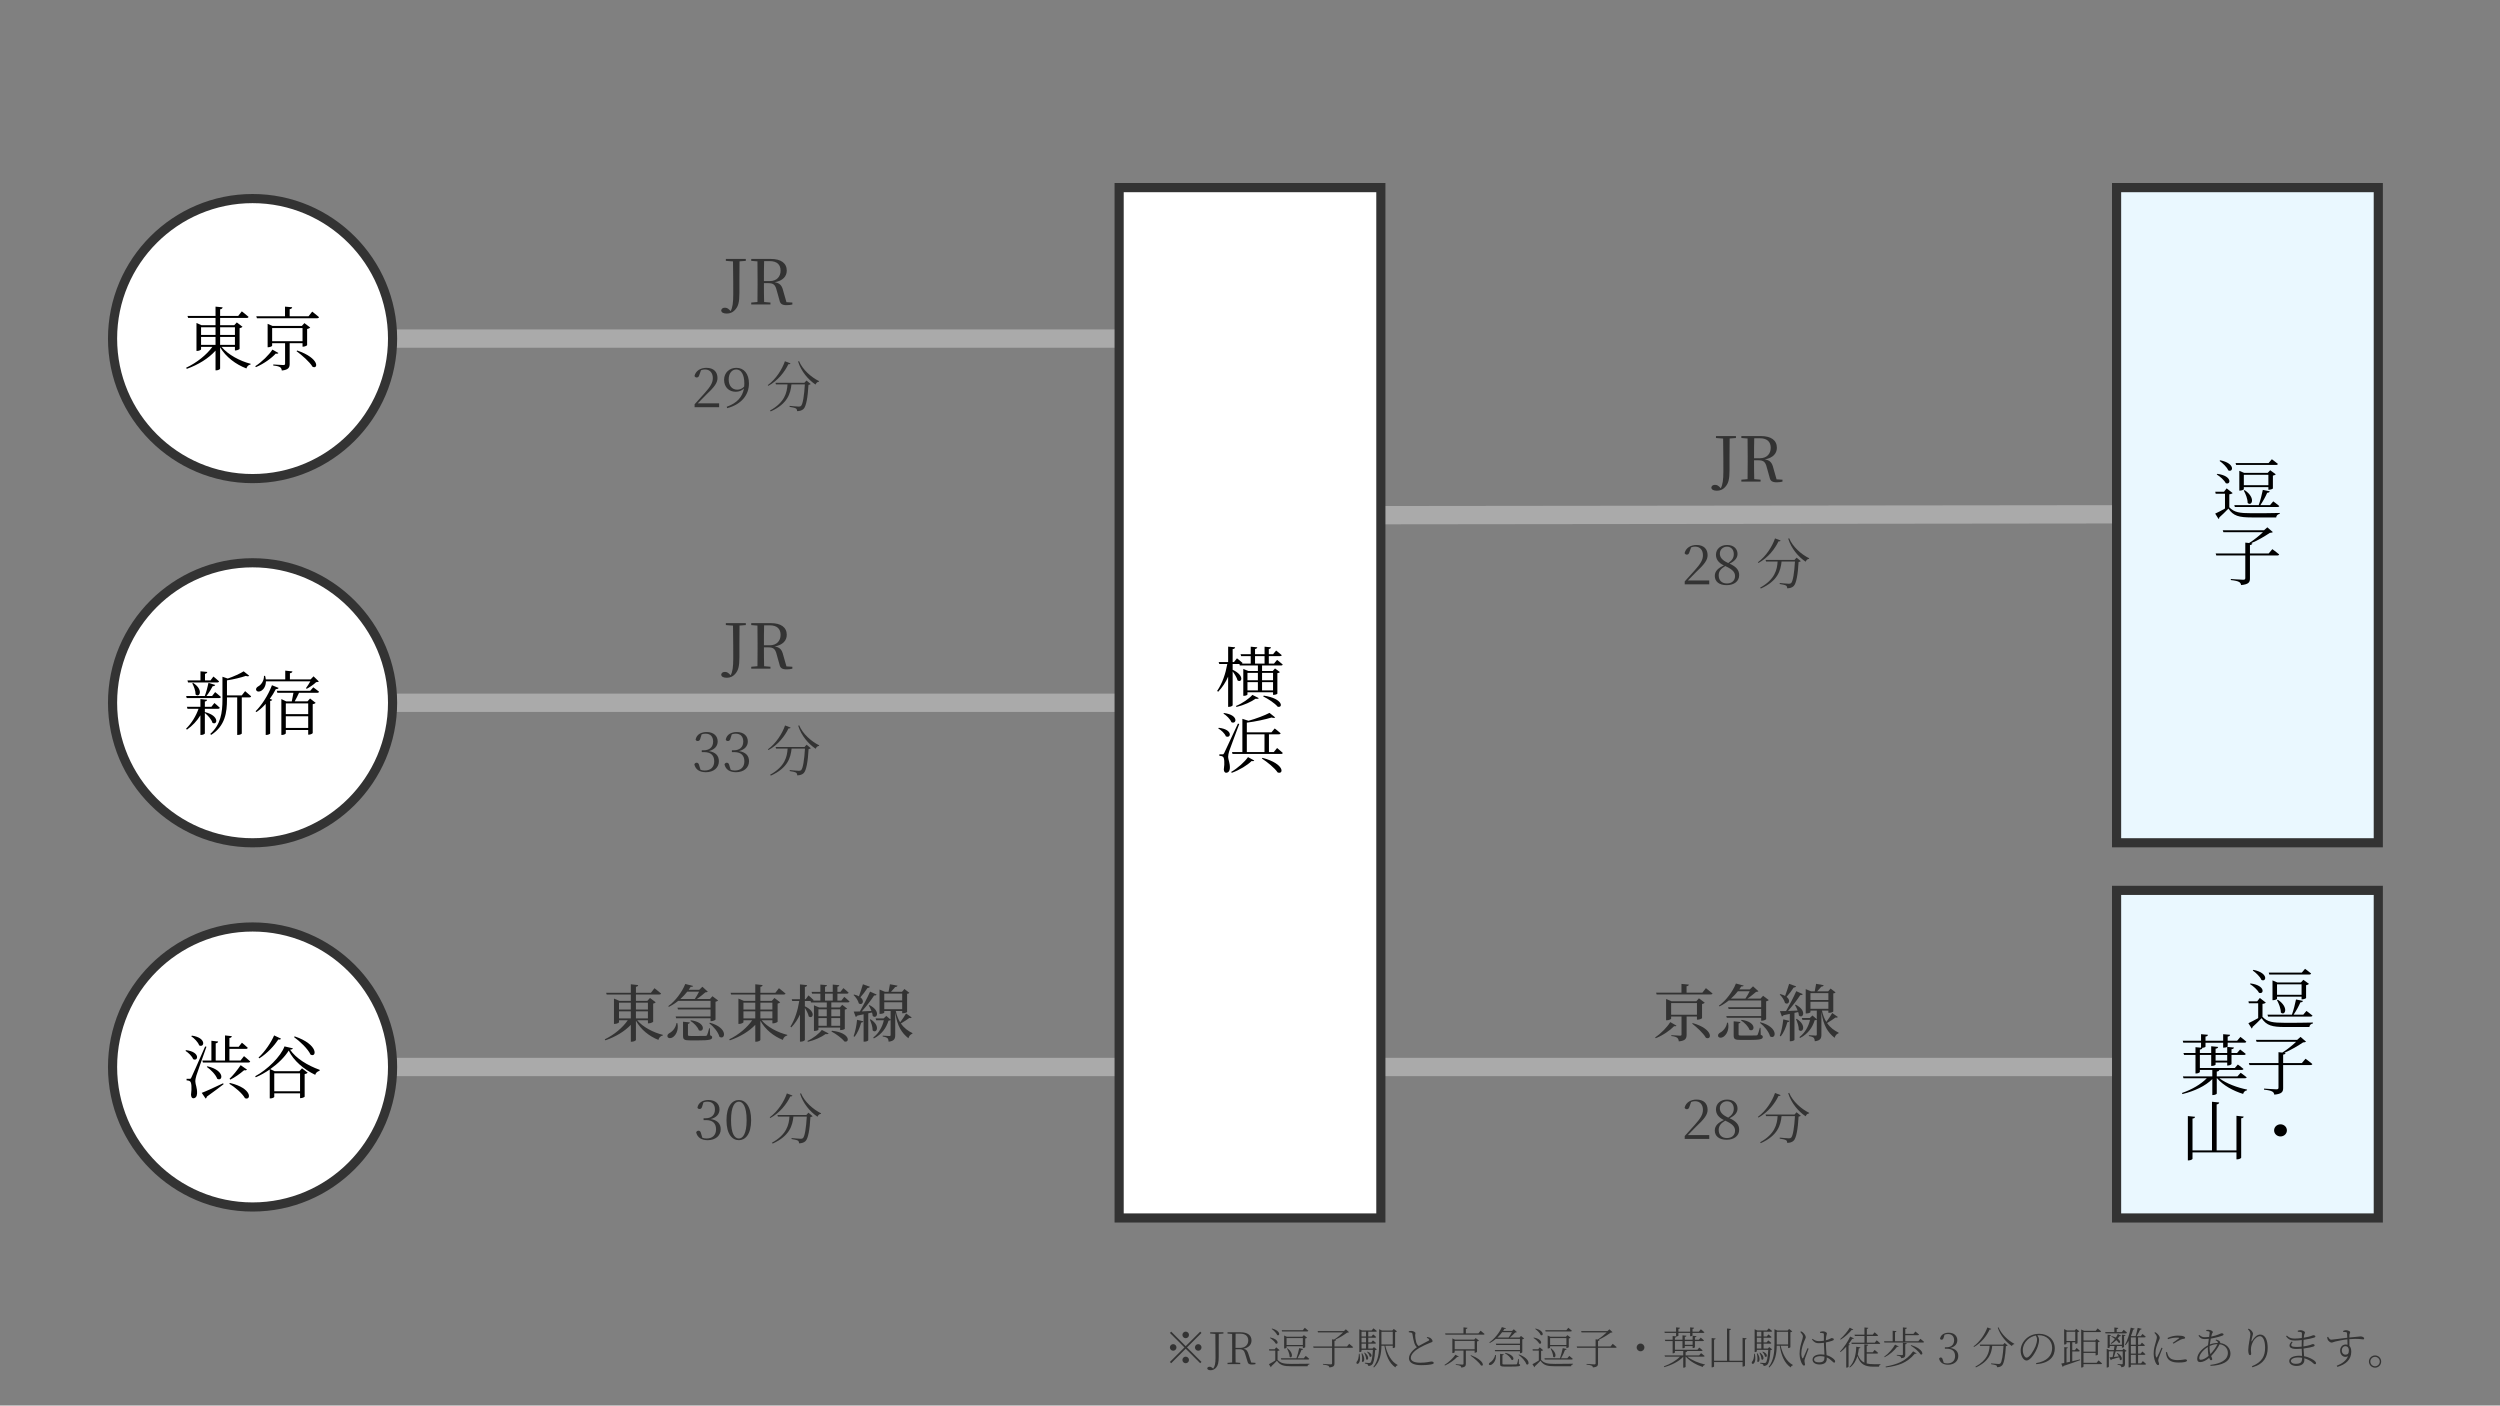 <?xml version="1.0" encoding="UTF-8"?>
<svg id="_レイヤー_1" data-name="レイヤー 1" xmlns="http://www.w3.org/2000/svg" viewBox="0 0 1366 768">
  <rect x="0" y="0" width="1366" height="768" fill="#808080" stroke="none"/>
  <defs>
    <style>
      .cls-1 {
        fill: #eaf8ff;
      }

      .cls-2 {
        fill: #fff;
      }

      .cls-3 {
        fill: #333;
      }

      .cls-4 {
        fill: #aaa;
      }
    </style>
  </defs>
  <rect class="cls-4" x="756" y="276.251" width="404" height="10" transform="translate(-.329 1.123) rotate(-.067)"/>
  <rect class="cls-4" x="756" y="578" width="406" height="10"/>
  <rect class="cls-4" x="216" y="578" width="397" height="10"/>
  <rect class="cls-4" x="215" y="379" width="397" height="10"/>
  <rect class="cls-4" x="215" y="180" width="397" height="10"/>
  <g>
    <rect class="cls-2" x="611.5" y="102.5" width="143" height="563"/>
    <path class="cls-3" d="m757,668h-148V100h148v568Zm-143-5h138V105h-138v558Z"/>
  </g>
  <g>
    <path class="cls-3" d="m655.791,727.62l.696.696-7.92,7.92,7.92,7.921-.696.696-7.921-7.921-7.945,7.944-.696-.695,7.945-7.945-7.921-7.92.696-.696,7.92,7.921,7.921-7.921Zm-16.562,8.616c0-.983.816-1.8,1.8-1.8.984,0,1.8.816,1.8,1.8,0,.984-.816,1.801-1.8,1.801-.984,0-1.8-.816-1.8-1.801Zm8.641-8.641c.984,0,1.8.816,1.8,1.801,0,.983-.816,1.8-1.8,1.8-.984,0-1.8-.816-1.8-1.8,0-.984.816-1.801,1.8-1.801Zm0,17.281c-.984,0-1.8-.815-1.8-1.8s.816-1.8,1.8-1.8c.984,0,1.8.815,1.8,1.8s-.816,1.8-1.8,1.8Zm8.641-8.641c0,.984-.816,1.801-1.8,1.801-.984,0-1.8-.816-1.8-1.801,0-.983.816-1.8,1.8-1.8.984,0,1.8.816,1.8,1.8Z"/>
    <path class="cls-3" d="m661.237,727.956h7.249v.696l-2.544.191c-.024,2.353-.024,4.729-.024,7.153v5.112c0,3.576-.456,4.944-1.368,6.072-.864,1.08-1.92,1.512-3.048,1.512-1.008,0-1.776-.264-1.873-1.008.12-.624.625-.888,1.272-.888.624,0,1.008.168,1.656.72l.288.288c.912-1.032,1.32-2.761,1.32-5.929,0-3.336,0-6.097-.096-13.009l-2.832-.216v-.696Z"/>
    <path class="cls-3" d="m670.717,727.956h7.128c3.816,0,5.977,1.608,5.977,4.513,0,2.184-1.536,3.984-4.417,4.488,1.632.336,2.256,1.224,2.784,2.976l1.464,4.561,2.329.168v.696c-.48.12-1.129.216-1.945.216-1.512,0-2.087-.432-2.352-1.464l-1.296-4.2c-.552-1.992-1.2-2.688-3.384-2.688h-1.92c0,2.544,0,4.896.048,7.225l2.544.216v.696h-6.96v-.696l2.52-.216c.024-2.353.024-4.729.024-7.129v-1.319c0-2.4,0-4.801-.024-7.129l-2.52-.216v-.696Zm4.368,8.521h2.616c2.688,0,4.344-1.752,4.344-4.008,0-2.305-1.392-3.745-4.392-3.745h-2.521c-.048,2.353-.048,4.776-.048,7.753Z"/>
    <path class="cls-3" d="m698.053,743.005c1.704,1.921,3.6,2.232,7.729,2.232,2.881,0,6.793-.023,9.721-.096v.336c-.624.096-.984.456-1.08,1.056h-8.617c-4.392,0-6.359-.504-8.088-3.048-.889.984-2.232,2.328-3.072,3.048.023.288-.049.433-.24.553l-1.08-1.681c.864-.432,2.232-1.248,3.48-2.04v-5.4h-3.289l-.144-.72h3.097l.84-1.08,1.872,1.584c-.144.144-.504.336-1.128.408v4.848Zm-1.032-8.881c-.504-1.056-1.968-2.352-3.144-3.072l.239-.239c5.017.96,4.417,4.08,2.904,3.312Zm.841-4.632c-.433-1.128-1.896-2.568-3.025-3.36l.24-.24c4.992,1.32,4.272,4.417,2.785,3.601Zm14.137,7.585c-.072.287-.336.527-.889.552-.455,1.344-1.296,3.072-2.136,4.513h3.433l1.056-1.272s1.177.912,1.921,1.608c-.072.264-.289.359-.625.359h-14.689l-.191-.695h8.496c.601-1.656,1.177-3.865,1.513-5.521l2.112.456Zm-.12-10.273l1.056-1.32s1.201.96,1.944,1.633c-.071.264-.288.384-.624.384h-13.729l-.192-.696h11.545Zm-10.226,2.929l1.417.647h8.568l.792-.864,1.752,1.368c-.144.192-.552.385-1.008.48v4.729c-.023.144-.695.456-1.104.456h-.192v-.937h-8.905v.816c0,.072-.576.384-1.104.384h-.217v-7.08Zm10.226,1.368h-8.905v3.816h8.905v-3.816Zm-7.225,10.272c0-1.416-.769-3.312-1.44-4.536l.312-.12c3.672,2.928,2.352,5.881,1.128,4.656Z"/>
    <path class="cls-3" d="m734.342,727.284l1.032-.96,1.728,1.584c-.216.168-.527.239-1.056.264-1.632,1.2-4.128,2.809-6.48,3.841l.456.048c-.072.336-.288.552-.864.624v3.024h6.841l1.176-1.44s1.32,1.032,2.16,1.776c-.048.264-.288.384-.624.384h-9.553v8.545c0,1.128-.288,1.968-2.761,2.184-.119-.407-.287-.744-.72-.96-.504-.24-1.368-.408-2.808-.576v-.384s3.552.264,4.2.264c.624,0,.769-.168.769-.647v-8.425h-10.105l-.217-.72h10.322v-3.913l1.104.145c1.775-1.104,3.696-2.688,4.969-3.937h-13.754l-.216-.72h14.401Z"/>
    <path class="cls-3" d="m742.86,739.669c1.248,6.793-2.568,6.097-1.536,4.393.744-.769,1.128-2.353,1.152-4.393h.384Zm-.12-13.369l1.488.672h5.232l1.008-1.176s1.129.84,1.849,1.488c-.072.264-.288.384-.624.384h-4.08v2.568h1.775l.889-1.128s1.031.815,1.68,1.439c-.048.265-.288.385-.6.385h-3.744v2.544h1.656l.912-1.104s1.031.84,1.68,1.44c-.072.264-.288.384-.624.384h-3.624v2.641h2.352l.744-.792,1.608,1.271c-.168.192-.456.312-.937.36-.264,4.704-.84,7.177-1.752,7.993-.527.479-1.296.695-2.016.695,0-.336-.072-.695-.336-.888-.265-.192-.937-.36-1.513-.456v-.432c.696.048,1.849.168,2.28.168.408,0,.6-.049.816-.24.576-.528,1.08-2.784,1.296-6.961h-6.217v.792c0,.097-.433.433-1.032.433h-.168v-12.481Zm1.393,17.594c.287-1.368.096-3.192-.217-4.345l.385-.096c2.136,3.096.768,5.616-.168,4.44Zm-.192-13.657h2.448v-2.568h-2.448v2.568Zm0,3.24h2.448v-2.544h-2.448v2.544Zm0,3.36h2.448v-2.641h-2.448v2.641Zm2.521,5.904c0-1.128-.576-2.641-1.104-3.553l.337-.144c2.951,2.353,1.799,4.681.768,3.696Zm1.92-1.488c-.12-.864-.792-1.944-1.439-2.544l.264-.192c3.264,1.248,2.256,3.553,1.176,2.736Zm5.185-14.978l1.513.721h5.688l.793-.864,1.752,1.344c-.145.192-.576.385-1.032.456v8.185c-.024.145-.648.48-1.081.48h-.191v-1.296h-4.057c1.033,4.512,3.193,8.736,6.673,10.488l-.048.265c-.504.096-.936.456-1.128,1.104-3.456-2.352-5.161-6.528-6.001-11.856h-1.632c-.072,4.056-.672,8.664-4.057,11.881l-.384-.264c2.784-3.553,3.192-8.089,3.192-12.674v-7.969Zm7.44,8.329v-6.913h-6.192v6.913h6.192Z"/>
    <path class="cls-3" d="m771.205,727.212c.984,0,2.184.696,2.208,1.2.024.408-.192.6-.168,1.152.024.912.239,2.76.552,3.792.264.864.648,1.608,1.368,2.112,1.776-1.057,4.393-2.353,5.353-2.881.432-.168.504-.359.359-.672-.215-.432-.743-.72-1.295-.96l.215-.408c.625.097,1.225.24,1.609.433.84.504,1.367,1.392,1.367,1.848,0,.433-.623.624-1.56.96-1.417.504-4.081,1.776-5.665,2.688-1.872,1.08-4.68,3.168-4.68,5.496,0,1.417,1.32,2.617,5.256,2.617,3.408,0,5.185-.648,5.929-.648.72,0,1.345.192,1.345.816,0,.287-.361.504-.816.624-.84.216-2.736.552-6.072.552-4.225,0-6.648-1.368-6.648-3.792,0-2.688,2.832-4.993,4.344-6.049-.696-.552-1.128-1.368-1.393-2.16-.432-1.272-.791-3.217-1.056-5.017-.048-.384-.144-.6-.624-.744-.408-.12-1.008-.192-1.344-.24l-.024-.527c.624-.145,1.009-.192,1.44-.192Z"/>
    <path class="cls-3" d="m797.102,741.253c-.193.216-.385.312-.912.168-1.393,1.561-4.033,3.528-6.674,4.704l-.239-.336c2.304-1.416,4.776-3.792,5.977-5.568l1.849,1.032Zm4.728-15.745c-.048.336-.288.576-.888.648v2.424h6.864l1.177-1.488s1.344,1.032,2.207,1.8c-.071.265-.312.385-.647.385h-20.714l-.216-.696h10.032v-3.312l2.185.24Zm-8.257,5.809l1.416.647h10.514l.792-.863,1.823,1.392c-.168.192-.6.384-1.08.48v5.688c-.023.144-.672.479-1.127.479h-.168v-1.176h-4.801v7.2c0,1.08-.312,1.872-2.473,2.089-.048-.385-.24-.744-.6-.96-.408-.24-1.152-.408-2.424-.505v-.384s2.976.216,3.527.216c.553,0,.696-.144.696-.504v-7.152h-4.824v.888c0,.145-.552.456-1.08.456h-.192v-7.992Zm12.17,5.929v-4.561h-10.897v4.561h10.897Zm3.455,8.809c-1.008-1.633-3.791-3.984-5.688-5.329l.216-.264c7.608,2.977,7.2,6.457,5.472,5.593Z"/>
    <path class="cls-3" d="m817.356,740.389c.24,2.688-1.128,4.417-2.112,5.089-.576.432-1.367.576-1.656.168-.216-.384.049-.84.48-1.128,1.128-.601,2.544-2.208,2.856-4.152l.432.023Zm5.544-14.593c-.096.24-.287.336-.887.288l-.721,1.128h4.92l.937-.912,1.681,1.561c-.192.168-.48.191-.961.239-.72.721-1.8,1.872-2.855,2.736h5.256l.768-.864,1.777,1.368c-.168.192-.553.385-1.033.48v7.08c-.023.145-.672.505-1.104.505h-.168v-1.08h-13.561l-.217-.696h13.777v-2.736h-12.961l-.217-.696h13.178v-2.64h-13.153c-1.032.888-2.16,1.655-3.312,2.256l-.265-.336c2.808-1.896,5.544-5.305,6.841-8.353l2.279.672Zm1.417,5.04c.624-.864,1.319-2.016,1.8-2.904h-5.352c-.744,1.009-1.633,1.992-2.593,2.904h6.145Zm-2.688,9.145c-.023.288-.24.505-.695.576v4.537c0,.359.119.456,1.271.456h3.168c1.488,0,2.641-.024,3.024-.049.336-.023.433-.096.528-.312.168-.384.408-1.44.648-2.688h.312l.048,2.784c.504.145.672.288.672.576,0,.648-.768.84-5.232.84h-3.312c-2.016,0-2.424-.288-2.424-1.392v-5.568l1.992.239Zm4.248,3.001c-.479-1.296-2.184-2.784-3.6-3.553l.24-.24c5.473,1.2,4.943,4.608,3.359,3.793Zm8.113,2.424c-.504-1.752-2.568-3.912-4.248-5.112l.24-.216c6.552,2.4,5.736,6.433,4.008,5.328Z"/>
    <path class="cls-3" d="m842.053,743.005c1.704,1.921,3.6,2.232,7.729,2.232,2.881,0,6.793-.023,9.721-.096v.336c-.624.096-.984.456-1.08,1.056h-8.617c-4.392,0-6.359-.504-8.088-3.048-.889.984-2.232,2.328-3.072,3.048.023.288-.049.433-.24.553l-1.08-1.681c.864-.432,2.232-1.248,3.48-2.04v-5.4h-3.289l-.144-.72h3.097l.84-1.08,1.872,1.584c-.144.144-.504.336-1.128.408v4.848Zm-1.032-8.881c-.504-1.056-1.968-2.352-3.144-3.072l.239-.239c5.017.96,4.417,4.08,2.904,3.312Zm.841-4.632c-.433-1.128-1.896-2.568-3.025-3.36l.24-.24c4.992,1.32,4.272,4.417,2.785,3.601Zm14.137,7.585c-.072.287-.336.527-.889.552-.455,1.344-1.296,3.072-2.136,4.513h3.433l1.056-1.272s1.177.912,1.921,1.608c-.072.264-.289.359-.625.359h-14.689l-.191-.695h8.496c.601-1.656,1.177-3.865,1.513-5.521l2.112.456Zm-.12-10.273l1.056-1.32s1.201.96,1.944,1.633c-.071.264-.288.384-.624.384h-13.729l-.192-.696h11.545Zm-10.226,2.929l1.417.647h8.568l.792-.864,1.752,1.368c-.144.192-.552.385-1.008.48v4.729c-.023.144-.695.456-1.104.456h-.192v-.937h-8.905v.816c0,.072-.576.384-1.104.384h-.217v-7.08Zm10.226,1.368h-8.905v3.816h8.905v-3.816Zm-7.225,10.272c0-1.416-.769-3.312-1.44-4.536l.312-.12c3.672,2.928,2.352,5.881,1.128,4.656Z"/>
    <path class="cls-3" d="m878.342,727.284l1.032-.96,1.728,1.584c-.216.168-.527.239-1.056.264-1.632,1.2-4.128,2.809-6.48,3.841l.456.048c-.072.336-.288.552-.864.624v3.024h6.841l1.176-1.44s1.32,1.032,2.16,1.776c-.048.264-.288.384-.624.384h-9.553v8.545c0,1.128-.288,1.968-2.761,2.184-.119-.407-.287-.744-.72-.96-.504-.24-1.368-.408-2.808-.576v-.384s3.552.264,4.2.264c.624,0,.769-.168.769-.647v-8.425h-10.105l-.217-.72h10.322v-3.913l1.104.145c1.775-1.104,3.696-2.688,4.969-3.937h-13.754l-.216-.72h14.401Z"/>
    <path class="cls-3" d="m894.277,736.236c0-1.176.936-2.112,2.111-2.112,1.177,0,2.113.937,2.113,2.112,0,1.177-.937,2.112-2.113,2.112-1.176,0-2.111-.936-2.111-2.112Z"/>
    <path class="cls-3" d="m921.469,729.853c-.047.359-.287.552-.888.647v1.536h4.272v-2.184l2.112.239c-.048.312-.265.528-.864.624v1.32h2.16l.984-1.152s1.104.864,1.824,1.488c-.072.265-.288.384-.624.384h-4.345v3.337c0,.168-.552.504-1.031.504h-.217v-1.104h-4.272v.744c0,.192-.528.456-1.032.456h-.24v-3.937h-4.128v4.729h12.313l.984-1.176s1.104.84,1.824,1.512c-.072.265-.289.36-.601.36h-7.801c-.048.336-.288.552-.888.648v1.752h7.393l1.056-1.225s1.177.864,1.944,1.561c-.072.264-.312.36-.624.36h-8.833c2.353,1.944,6.361,3.576,9.648,4.296l-.047.265c-.529.048-1.009.432-1.177,1.08-3.36-1.08-7.081-3.121-9.241-5.641h-.119v5.544c0,.168-.553.48-1.033.48h-.264v-5.953c-2.447,2.593-6.168,4.489-10.393,5.665l-.168-.433c3.48-1.248,6.648-3.12,8.785-5.304h-8.209l-.217-.696h10.201v-2.4h-4.536v.792c0,.168-.552.48-1.032.48h-.216v-6.697h-4.032l-.217-.72h4.249v-2.04l1.872.192.24.023c-.048.336-.288.552-.864.648v1.176h4.128v-2.4l2.16.217Zm-5.664-2.232v-2.353l2.112.216c-.024.336-.24.576-.84.648v1.488h6.408v-2.353l2.16.216c-.048.336-.264.576-.864.648v1.488h3.48l1.08-1.32s1.2.937,1.92,1.632c-.047.265-.287.385-.623.385h-5.857v1.392c0,.145-.384.408-1.056.408h-.24v-1.8h-6.408v1.512c0,.168-.552.36-1.08.36h-.192v-1.872h-6.192l-.168-.696h6.36Zm4.776,5.136v2.041h4.272v-2.041h-4.272Z"/>
    <path class="cls-3" d="m954.326,731.244c-.072.336-.264.576-.864.648v14.281c0,.191-.552.527-1.056.527h-.264v-2.472h-15.578v2.376c0,.192-.552.504-1.057.504h-.264v-16.009l2.185.239c-.072.336-.288.553-.864.648v11.521h7.08v-17.617l2.16.24c-.047.336-.264.576-.863.672v16.705h7.201v-12.505l2.184.24Z"/>
    <path class="cls-3" d="m958.86,739.669c1.248,6.793-2.568,6.097-1.536,4.393.744-.769,1.128-2.353,1.152-4.393h.384Zm-.12-13.369l1.488.672h5.232l1.008-1.176s1.129.84,1.849,1.488c-.072.264-.288.384-.624.384h-4.08v2.568h1.775l.889-1.128s1.031.815,1.68,1.439c-.048.265-.288.385-.6.385h-3.744v2.544h1.656l.912-1.104s1.031.84,1.68,1.44c-.072.264-.288.384-.624.384h-3.624v2.641h2.352l.744-.792,1.608,1.271c-.168.192-.456.312-.937.36-.264,4.704-.84,7.177-1.752,7.993-.527.479-1.296.695-2.016.695,0-.336-.072-.695-.336-.888-.265-.192-.937-.36-1.513-.456v-.432c.696.048,1.849.168,2.28.168.408,0,.6-.049.816-.24.576-.528,1.08-2.784,1.296-6.961h-6.217v.792c0,.097-.433.433-1.032.433h-.168v-12.481Zm1.393,17.594c.287-1.368.096-3.192-.217-4.345l.385-.096c2.136,3.096.768,5.616-.168,4.44Zm-.192-13.657h2.448v-2.568h-2.448v2.568Zm0,3.24h2.448v-2.544h-2.448v2.544Zm0,3.36h2.448v-2.641h-2.448v2.641Zm2.521,5.904c0-1.128-.576-2.641-1.104-3.553l.337-.144c2.951,2.353,1.799,4.681.768,3.696Zm1.92-1.488c-.12-.864-.792-1.944-1.439-2.544l.264-.192c3.264,1.248,2.256,3.553,1.176,2.736Zm5.185-14.978l1.512.721h5.688l.792-.864,1.753,1.344c-.145.192-.576.385-1.032.456v8.185c-.024.145-.648.48-1.08.48h-.192v-1.296h-4.057c1.032,4.512,3.192,8.736,6.673,10.488l-.048.265c-.504.096-.937.456-1.128,1.104-3.456-2.352-5.161-6.528-6.001-11.856h-1.632c-.072,4.056-.672,8.664-4.057,11.881l-.384-.264c2.784-3.553,3.192-8.089,3.192-12.674v-7.969Zm7.44,8.329v-6.913h-6.192v6.913h6.192Z"/>
    <path class="cls-3" d="m984.109,727.452c.479.216.672.312,1.08.672.432.384,1.487,1.56,1.487,2.521,0,.479-.336.936-.936,2.424-.504,1.32-1.488,3.792-1.488,6.337,0,1.368.192,2.04.48,2.567.168.288.359.337.552,0,.48-.792,1.8-4.128,2.353-5.352l.575.287c-.456,1.249-1.536,4.153-1.848,5.041-.24.72-.408,1.224-.408,1.632,0,.696.312,1.416.312,1.969,0,.359-.192.6-.576.6s-.696-.36-1.009-.864c-.6-.912-1.392-3.192-1.392-5.521,0-3.024.744-5.328,1.176-6.769.312-1.151.624-1.968.648-2.688.023-.816-.552-1.536-1.44-2.568l.433-.288Zm10.32.288c.48-.145,1.177-.312,1.681-.312.888,0,2.112.601,2.112,1.128,0,.48-.217.601-.385,1.704-.12.576-.168,1.272-.191,2.064.863-.216,1.536-.456,1.92-.648.84-.359,1.104-.575,1.32-.575.408.023,1.128.264,1.128.695,0,.385-.312.601-1.008.841-.721.239-1.944.6-3.36.863.023,2.497.239,5.064.384,6.961,1.92.528,3.216,1.488,3.937,2.137.456.432.744.863.744,1.296,0,.408-.168.647-.504.647-.337,0-.601-.264-.961-.624-.912-.888-1.872-1.68-3.144-2.231l.023.815c0,1.729-1.08,3.049-3.984,3.049-2.112,0-3.769-.96-3.769-2.616,0-1.969,2.041-2.881,4.585-2.881.696,0,1.32.048,1.92.145-.072-1.704-.24-4.32-.312-6.505-.937.144-1.921.24-2.833.24-1.439,0-2.376-.36-3.696-2.04l.36-.36c.912.72,1.92,1.272,3.385,1.272.983,0,1.943-.097,2.784-.24v-3.408c0-.433-.097-.601-.408-.672-.433-.12-1.008-.192-1.681-.217l-.048-.527Zm-.023,13.249c-1.513,0-3.192.647-3.192,1.824,0,1.104,1.08,1.584,2.568,1.584,2.688,0,3.12-1.008,3.12-3v-.12c-.744-.192-1.561-.288-2.496-.288Z"/>
    <path class="cls-3" d="m1010.053,735.133v11.665c-.023.12-.527.479-1.031.479h-.24v-11.425c-.96,1.08-2.017,2.088-3.12,2.952l-.265-.288c2.232-2.328,4.465-5.809,5.521-8.208l2.064.96c-.168.264-.384.359-.937.288-.527.84-1.224,1.848-2.04,2.855l.769.288c-.072.217-.312.385-.721.433Zm1.681-8.425c-1.272,1.584-3.624,3.816-6.001,5.28l-.264-.312c2.017-1.728,4.177-4.368,5.232-6.24l1.944,1.057c-.168.264-.36.336-.912.216Zm14.474,12.505c-.049.264-.288.384-.625.384h-5.616v5.4c1.057.288,2.305.385,3.721.385h3.792v.336c-.504.071-.744.479-.792,1.032h-3.12c-4.488,0-7.104-1.225-8.688-5.785-.721,2.4-1.944,4.681-4.104,6.241l-.288-.265c2.784-2.64,3.672-7.129,3.769-11.089l2.256.36c-.072.359-.336.527-.864.576-.12,1.104-.288,2.231-.552,3.36.864,2.328,2.016,3.672,3.601,4.416v-10.033l2.063.24c-.048.336-.264.552-.792.601v3.504h3.312l1.008-1.272s1.2.912,1.921,1.608Zm1.151-5.257c-.071.265-.288.385-.6.385h-14.978l-.192-.721h7.153v-3.624h-5.232l-.192-.72h5.425v-3.961l2.088.216c-.048.337-.264.528-.792.601v3.145h3.192l1.056-1.297s1.152.912,1.896,1.633c-.048.264-.288.384-.624.384h-5.521v3.624h4.368l1.008-1.271s1.2.912,1.944,1.607Z"/>
    <path class="cls-3" d="m1036.213,727.332c-.048.312-.264.528-.768.624v4.92h4.296v-7.584l2.185.216c-.048.336-.288.576-.888.672v2.664h4.464l1.08-1.32s1.2.984,1.969,1.656c-.049.265-.288.385-.624.385h-6.889v3.312h7.104l1.128-1.368s1.272.961,2.064,1.704c-.072.24-.288.36-.648.36h-21.05l-.192-.696h4.705v-5.76l2.063.216Zm1.225,8.377c-.145.239-.36.336-.912.216-1.344,1.896-3.937,4.248-6.744,5.664l-.24-.312c2.424-1.681,4.776-4.465,5.904-6.577l1.992,1.009Zm9.816,3.792c-.168.216-.407.264-1.008.168-4.296,5.137-9.217,6.648-15.841,7.488l-.097-.479c6.217-1.177,11.089-2.856,15.025-8.305l1.92,1.128Zm-5.376-5.568c-.072.336-.288.504-.84.6v5.545c0,1.176-.24,1.872-2.209,2.064-.071-.408-.168-.744-.504-.961-.336-.216-.912-.384-1.92-.504v-.384s2.353.168,2.809.168c.408,0,.527-.12.527-.48v-6.288l2.137.24Zm7.465,6.097c-.864-1.608-3.433-3.673-5.329-4.776l.24-.265c7.129,2.185,6.816,5.856,5.089,5.041Z"/>
    <path class="cls-3" d="m1063.693,736.141c2.352,0,4.032-1.344,4.032-3.792,0-2.112-1.176-3.433-3.336-3.433-.624,0-1.225.096-1.873.336l-.552,1.752c-.24.744-.552,1.009-1.104,1.009-.36,0-.696-.168-.841-.601.48-2.256,2.545-3.216,4.729-3.216,2.929,0,4.729,1.704,4.729,4.128,0,1.944-1.344,3.601-3.864,4.2,2.952.408,4.393,2.017,4.393,4.417,0,2.855-2.328,4.752-5.568,4.752-2.593,0-4.345-1.08-4.921-3.265.168-.456.504-.695.937-.695.527,0,.815.336,1.032,1.104l.575,1.776c.601.24,1.2.36,1.944.36,2.736,0,4.249-1.584,4.249-4.009,0-2.592-1.488-4.008-4.44-4.008h-1.129v-.816h1.009Z"/>
    <path class="cls-3" d="m1088.029,726.107c-.12.288-.312.408-.912.36-1.488,3.24-4.416,7.2-8.521,9.529l-.264-.337c3.576-2.567,6.336-6.816,7.561-10.345l2.136.792Zm6.48,8.569l.816-.889,1.68,1.393c-.168.168-.479.288-.983.336-.288,5.185-.984,9.48-2.112,10.561-.648.673-1.632.984-2.712.96,0-.384-.12-.792-.48-1.008-.432-.216-1.704-.479-2.784-.647l.024-.433c1.248.12,3.408.336,4.008.336.504,0,.744-.048,1.032-.312.84-.721,1.44-4.801,1.729-9.601h-6.169c-.384,3.912-1.608,8.4-8.905,11.784l-.312-.407c6.553-3.528,7.561-7.825,7.801-11.377h-5.209l-.216-.696h12.793Zm6.121-.433l-.072.24c-.528.024-1.008.384-1.272.984-3.216-2.112-6.336-5.856-7.704-9.985l.432-.239c1.488,3.696,5.232,7.248,8.617,9Z"/>
    <path class="cls-3" d="m1114.142,732.036c0,1.128-.264,2.425-.744,3.792-.983,2.833-3.792,7.562-6.12,7.562-1.561,0-3.192-2.448-3.192-5.4,0-2.448,1.152-4.873,3.12-6.649,1.968-1.752,4.44-2.567,6.937-2.567,4.824,0,8.593,3.12,8.593,8.064,0,3.864-2.353,7.992-10.129,8.545l-.096-.576c5.832-.96,8.784-3.889,8.784-8.305,0-4.225-3.24-6.937-7.225-6.937l-.84.048c.504.768.912,1.536.912,2.424Zm-6.36.048c-1.561,1.488-2.521,3.48-2.521,5.617,0,2.399,1.104,4.128,2.064,4.128,1.656,0,3.864-3.864,4.92-6.288.408-1.104.793-2.521.793-3.577,0-.863-.265-1.487-.648-2.231-1.704.312-3.36,1.128-4.608,2.352Z"/>
    <path class="cls-3" d="m1127.845,726.228l1.561.721h4.272l.744-.864,1.752,1.344c-.145.168-.528.36-1.009.456v6.049c-.048.12-.695.384-1.056.384h-.192v-.888h-1.632v4.32h1.44l.936-1.225s1.104.889,1.753,1.561c-.072.24-.288.36-.601.36h-3.528v5.328l4.225-.984.096.384c-2.208.816-5.16,1.896-9.024,3.145-.097.288-.312.48-.528.552l-.768-1.824,1.632-.312v-8.688l1.968.216c-.048.288-.264.504-.744.576v7.656l1.896-.432v-10.633h-1.92v.768c0,.12-.433.456-1.08.456h-.192v-8.425Zm1.272,1.416v5.089h4.8v-5.089h-4.8Zm8.04-1.2l1.561.696h6.385l1.056-1.296s1.177.937,1.896,1.608c-.048.264-.288.384-.624.384h-9.001v4.608h6.36l.769-.864,1.776,1.368c-.168.192-.553.384-1.032.456v6.745c-.024.144-.672.456-1.104.456h-.168v-1.345h-6.601v5.377h7.152l1.057-1.32s1.176.96,1.92,1.656c-.072.264-.264.384-.6.384h-9.529v1.368c0,.12-.456.504-1.08.504h-.192v-20.786Zm1.272,12.098h6.601v-5.377h-6.601v5.377Z"/>
    <path class="cls-3" d="m1157.438,725.58c-.048.312-.312.552-.864.647v1.608h2.832l.984-1.225s1.104.864,1.824,1.561c-.072.264-.288.384-.624.384h-11.137l-.168-.72h4.992v-2.496l2.16.24Zm-3.12,15.938c.216-.864.407-2.017.6-3.145h-2.616v8.353c0,.12-.408.48-1.032.48h-.168v-10.226l1.488.696h2.448l.336-2.208h-2.592v.672c0,.168-.528.456-.96.456h-.217v-7.345l1.849.216c-.048.265-.216.456-.672.553v4.752h6.648v-5.521l1.92.216c-.048.288-.24.48-.744.553v5.88c0,.168-.504.48-.936.48h-.24v-.912h-2.688l-.528,2.208h3.457l.624-.792,1.704,1.248c-.145.168-.504.36-.889.432v6.577c0,1.08-.216,1.752-1.992,1.944-.048-.36-.144-.721-.432-.937s-.792-.36-1.632-.479v-.385s1.896.168,2.352.168c.36,0,.456-.144.456-.479v-6.601h-3.84c-.312,1.104-.648,2.208-.96,3.072l2.688-.288c-.312-.672-.72-1.32-1.104-1.801l.312-.168c3.553,2.232,2.448,4.801,1.345,3.816-.024-.432-.168-.912-.36-1.392-.96.312-2.353.696-4.08,1.128-.145.288-.312.408-.504.48l-.744-1.561,1.704-.144Zm4.632-11.714c-.12.24-.432.433-.888.312-.288.479-.624.912-.96,1.32,1.92,1.368,1.488,2.736.504,2.256-.264-.456-.696-.96-1.248-1.44-.864.864-1.824,1.584-2.761,2.064l-.288-.336c.792-.576,1.585-1.393,2.305-2.376-.672-.504-1.393-.984-2.017-1.32l.24-.264c.912.264,1.681.552,2.28.84.408-.601.769-1.272,1.056-1.969l1.776.912Zm11.233-3.744c-.072.288-.36.528-.84.504-.456,1.009-1.177,2.377-1.849,3.505h2.232l.936-1.2s1.08.864,1.753,1.488c-.049.264-.288.384-.624.384h-3.553v4.008h1.224l.889-1.128s.984.816,1.632,1.44c-.072.264-.288.384-.624.384h-3.12v4.152h1.44l.912-1.128s1.008.816,1.656,1.44c-.072.264-.288.384-.624.384h-3.385v4.633h1.632l.96-1.225s1.104.889,1.776,1.561c-.072.264-.264.384-.6.384h-7.705v1.032c0,.144-.432.479-1.056.479h-.192v-14.521c-.504.888-1.032,1.68-1.608,2.352l-.359-.216c1.32-2.328,2.52-5.856,3.144-9.36l2.16.552c-.096.288-.336.528-.84.528-.336,1.176-.744,2.352-1.2,3.456l.24.12h2.328c.408-1.368.84-3.169,1.104-4.537l2.16.528Zm-5.881,4.681v4.008h2.712v-4.008h-2.712Zm0,4.704v4.152h2.712v-4.152h-2.712Zm0,4.849v4.633h2.712v-4.633h-2.712Z"/>
    <path class="cls-3" d="m1177.573,727.908c.408.216.72.408,1.056.72.456.384,1.464,1.44,1.464,2.376,0,.504-.312.937-.912,2.448-.527,1.32-1.439,3.433-1.439,5.904,0,1.368.191,1.873.384,2.185.145.288.312.336.504,0,.528-.816,1.896-3.96,2.425-5.185l.552.265c-.48,1.271-1.656,4.128-1.944,5.04-.24.672-.408,1.248-.408,1.68,0,.673.456,1.417.456,1.944,0,.385-.191.601-.576.601-.384,0-.744-.36-1.032-.841-.575-.936-1.344-3.168-1.344-5.28,0-3.024.769-4.944,1.152-6.384.288-1.152.6-1.969.6-2.688.024-.816-.504-1.561-1.368-2.448l.433-.336Zm5.88,10.944c.049.673.168,1.465.408,2.185.769,2.376,2.856,3.456,6.433,3.456,2.521,0,4.704-.264,4.704-1.128,0-.456-.527-.624-1.08-.624-.6,0-1.487.408-4.104.408-2.977,0-4.249-.864-5.041-2.257-.336-.6-.576-1.56-.72-2.136l-.601.096Zm1.129-7.128c2.016-.696,3.696-.841,4.728-.841,1.536,0,1.585.145,1.272.408-.504.433-2.328,1.704-3.408,2.448l.432.456c1.152-.72,2.881-1.728,3.937-2.232.744-.359,1.272-.432,1.824-.479.48-.072.601-.265.601-.48,0-.264-.217-.576-.673-.768-.768-.312-1.655-.456-3.336-.456-1.656,0-3.672.359-5.616,1.296l.24.648Z"/>
    <path class="cls-3" d="m1201.645,729.42c1.297,1.057,2.017,1.225,3.192,1.225.721,0,1.488-.049,2.232-.145.168-1.104.288-1.968.288-2.353,0-.407-.096-.527-.432-.647-.456-.145-.912-.192-1.416-.24l.023-.552c.384-.048.84-.12,1.08-.12,1.393,0,2.496.816,2.496,1.224,0,.48-.408.505-.6,1.345l-.312,1.152c3.48-.648,5.185-1.801,5.641-1.801.721,0,1.104.265,1.104.601,0,.239-.072.407-.456.6-.984.432-3.889,1.296-6.528,1.704-.192,1.008-.385,2.137-.505,3.192,1.177-.48,2.736-.816,4.393-.84.096-.648-.312-.937-1.248-1.44l.24-.408c.84.24,1.584.528,2.064,1.032.264.288.312.528.191.888,3.648.408,5.641,3.072,5.641,5.737,0,4.464-4.776,6.552-10.896,6.721l-.12-.528c5.761-.672,9.601-2.688,9.601-6.553,0-2.328-1.68-4.368-4.513-4.729-.888,1.872-2.64,4.393-4.656,6.457.312.744.601,1.248.601,1.728,0,.408-.288.553-.624.553-.433,0-.769-.505-1.057-1.272-1.752,1.512-3.48,2.304-4.896,2.304-1.056,0-1.632-.575-1.632-1.775,0-3.192,3.265-6.024,5.904-7.393.12-1.152.288-2.4.456-3.553-.72.096-1.488.144-2.208.144-1.44,0-2.328-.312-3.456-1.848l.407-.408Zm4.705,7.465l.023-.888c-2.855,1.728-4.704,4.32-4.704,6,0,.72.24.984.864.984,1.224,0,2.88-.937,4.225-2.112-.265-1.225-.408-2.712-.408-3.984Zm1.008-1.416l-.048,1.248c0,1.344.192,2.376.456,3.168,1.56-1.632,3.145-3.84,3.84-5.448-1.56.048-2.855.384-4.248,1.032Z"/>
    <path class="cls-3" d="m1228.598,725.987c.479.169.72.312,1.031.553.816.624,1.417,1.656,1.417,2.136,0,.456-.145.769-.288,1.345-.24.768-.385,1.487-.576,2.544-.097.504.096.528.384.048,1.08-1.944,2.809-3.408,4.368-3.408,2.904,0,4.129,3.216,4.129,7.297,0,4.824-2.089,8.809-8.329,10.585l-.288-.576c5.713-2.28,7.201-5.761,7.201-10.129,0-3.841-1.129-6.289-2.856-6.289-1.177,0-2.761,1.128-3.601,2.713-.792,1.512-1.296,2.904-1.296,4.656,0,.912.144,1.584.144,2.28,0,.432-.24.695-.552.695-.264,0-.504-.071-.72-.504-.217-.479-.336-1.607-.336-2.136,0-2.664,1.176-7.417,1.176-8.665,0-1.176-.336-1.656-1.344-2.808l.336-.337Z"/>
    <path class="cls-3" d="m1257.638,735.805v-.912l.048-2.688c-1.296.168-2.592.265-3.792.265-2.185,0-3.553-.576-4.801-2.353l.456-.36c1.152,1.008,1.92,1.633,4.248,1.633,1.225,0,2.593-.12,3.913-.312l.071-2.473c0-.479-.096-.6-.479-.72-.504-.144-.984-.192-1.752-.216l-.072-.552c.432-.168.96-.312,1.561-.312.936,0,2.399.672,2.399,1.225,0,.527-.312.695-.432,1.296l-.216,1.584c1.656-.264,3.12-.624,3.912-.888.576-.192.984-.456,1.344-.456.553,0,1.08.264,1.08.647,0,.36-.312.528-.72.672-.864.312-3.168.841-5.713,1.2-.071.769-.096,1.704-.096,2.833v.768c1.368-.192,2.664-.456,3.648-.768.744-.24,1.2-.528,1.488-.528.408,0,.984.24.984.696,0,.288-.24.504-.648.672-.96.336-3.072.792-5.425,1.08.072,1.632.216,3.024.312,4.2,3.048.576,5.137,1.968,5.832,2.592.456.433.696.792.696,1.2,0,.36-.24.576-.552.576-.408,0-.672-.24-1.08-.624-1.2-1.152-2.881-2.088-4.801-2.616l.048.984c0,2.04-1.68,3.216-4.32,3.216-2.256,0-3.937-1.104-3.937-2.712,0-1.872,2.497-2.88,5.425-2.88.552,0,1.08.023,1.584.096-.048-.96-.144-2.328-.191-3.937-.984.096-1.992.145-2.977.145-3.385,0-4.969-1.488-2.521-4.057l.552.288c-1.655,2.088-.552,2.664,1.944,2.664.96,0,1.969-.048,2.977-.168Zm-1.896,5.904c-2.448,0-3.984.889-3.984,1.896,0,.84.864,1.584,2.521,1.584,3.072,0,3.576-1.008,3.601-3.288-.696-.12-1.416-.192-2.137-.192Z"/>
    <path class="cls-3" d="m1282.693,734.772l-.096-2.952c-2.304.24-4.992.816-6.553,1.176-1.056.265-1.512.601-2.112.601-.768,0-1.824-1.032-2.088-1.633-.168-.384-.24-.912-.264-1.368l.479-.191c.456.768.937,1.608,1.753,1.608.84,0,5.856-.769,8.736-1.08l-.12-2.329c-.023-.504-.144-.624-.528-.72-.336-.096-.863-.096-1.56-.12l-.072-.527c.408-.169.937-.433,1.536-.433.888,0,2.328.528,2.328,1.08,0,.528-.36.864-.384,1.488l-.048,1.44c3.864-.408,5.616-.601,6.145-.601.744,0,1.92.408,1.92,1.104,0,.336-.144.528-.552.528-.721,0-2.616-.553-7.513-.12l.023,3.672c.696.672,1.009,1.8,1.009,3.24,0,4.272-3.121,6.984-7.609,8.232l-.336-.624c2.904-1.104,5.28-2.832,6.145-5.208-2.328,1.176-4.296-.648-4.296-3.097,0-1.68,1.128-3.312,3.096-3.312.36,0,.673.048.96.144Zm.721,3.168c0-1.632-.84-2.399-1.872-2.399-1.225,0-1.992,1.08-1.992,2.304,0,1.44.888,2.353,1.992,2.353,1.2,0,1.872-.553,1.872-2.257Z"/>
    <path class="cls-3" d="m1297.741,740.605c1.848,0,3.336,1.487,3.336,3.336,0,1.848-1.488,3.36-3.336,3.36-1.849,0-3.36-1.513-3.36-3.36,0-1.849,1.512-3.336,3.36-3.336Zm0,5.928c1.416,0,2.568-1.176,2.568-2.592s-1.152-2.568-2.568-2.568c-1.44,0-2.593,1.152-2.593,2.568s1.152,2.592,2.593,2.592Z"/>
  </g>
  <g>
    <circle class="cls-2" cx="138" cy="185" r="76.5"/>
    <path class="cls-3" d="m138,264c-43.561,0-79-35.439-79-79s35.439-79,79-79,79,35.439,79,79-35.439,79-79,79Zm0-153c-40.804,0-74,33.196-74,74s33.196,74,74,74,74-33.196,74-74-33.196-74-74-74Z"/>
  </g>
  <g>
    <path d="m107.355,176.47l2.736,1.216h7.675v-3.952h-14.97l-.342-1.102h15.312v-5.091l3.875.38c-.114.531-.38.949-1.368,1.102v3.609h9.878l1.976-2.508s2.28,1.748,3.686,3.002c-.114.418-.494.607-1.026.607h-14.514v3.952h7.713l1.406-1.521,3.115,2.394c-.266.305-.836.608-1.596.761v11.284c-.038.266-1.33.874-2.204.874h-.342v-1.938h-7.295c3.571,4.294,10.068,7.751,15.881,9.233l-.076.417c-1.026.152-1.9.912-2.242,2.128-5.737-2.165-11.208-6.23-14.362-11.55v11.626c0,.38-1.064.95-2.014.95h-.494v-10.753c-3.837,4.256-9.385,7.675-15.692,9.955l-.38-.608c5.889-2.773,11.132-7.028,14.362-11.398h-6.193v1.368c0,.228-1.064.836-2.09.836h-.418v-15.273Zm10.411,2.355h-7.903v4.179h7.903v-4.179Zm0,5.281h-7.903v4.331h7.903v-4.331Zm10.601-1.103v-4.179h-8.093v4.179h8.093Zm0,5.434v-4.331h-8.093v4.331h8.093Z"/>
    <path d="m152.118,192.883c-.266.38-.608.494-1.444.304-2.28,2.508-6.497,5.586-10.828,7.409l-.38-.494c3.647-2.355,7.523-6.192,9.385-9.08l3.268,1.861Zm7.523-25c-.038.531-.456.911-1.368,1.063v3.876h10.296l2.014-2.546s2.28,1.748,3.723,3.001c-.114.418-.494.608-1.025.608h-32.903l-.342-1.063h15.691v-5.281l3.914.342Zm-13.412,9.042l2.698,1.178h15.996l1.406-1.558,3.191,2.432c-.266.305-.95.646-1.709.798v8.815c-.038.228-1.292.836-2.128.836h-.38v-1.9h-7.029v11.247c0,1.938-.532,3.305-4.293,3.685-.076-.76-.342-1.405-.912-1.785-.646-.456-1.786-.76-3.761-.95v-.569s4.559.304,5.433.304c.836,0,1.026-.229,1.026-.76v-11.171h-7.067v1.368c0,.266-1.064.836-2.09.836h-.38v-12.805Zm19.073,9.499v-7.181h-16.604v7.181h16.604Zm5.471,13.981c-1.558-2.659-5.813-6.345-8.739-8.511l.342-.38c12.462,4.256,11.513,10.449,8.397,8.891Z"/>
  </g>
  <g>
    <circle class="cls-2" cx="138" cy="384" r="76.5"/>
    <path class="cls-3" d="m138,463c-43.561,0-79-35.439-79-79s35.439-79,79-79,79,35.439,79,79-35.439,79-79,79Zm0-153c-40.804,0-74,33.196-74,74s33.196,74,74,74,74-33.196,74-74-33.196-74-74-74Z"/>
  </g>
  <g>
    <path d="m113.149,382.348c-.076.494-.38.836-1.216.949v2.889h3.572l1.634-2.053s1.862,1.482,2.963,2.584c-.114.379-.494.57-.988.57h-7.181v1.785c8.397,2.09,6.725,7.484,4.142,5.852-.494-1.824-2.47-4.027-4.142-5.357v11.17c0,.305-1.063.836-1.938.836h-.494v-10.715c-1.861,3.041-4.369,5.699-7.371,7.828l-.456-.533c3.04-3,5.395-6.877,6.801-10.865h-6.041l-.304-1.102h7.371v-4.219l3.647.381Zm4.446-8.094c-.152.381-.57.723-1.368.684-.836,1.559-2.052,3.648-3.419,5.357h3.078l1.672-2.127s1.938,1.52,3.153,2.66c-.114.418-.494.607-1.026.607h-17.667l-.304-1.141h10.183c.798-2.09,1.596-5.014,2.014-7.18l3.686,1.139Zm-4.332-7.104c-.076.492-.418.873-1.254,1.025v3.609h3.001l1.596-2.129s1.938,1.521,3.078,2.623c-.114.418-.418.607-.95.607h-15.996l-.304-1.102h7.105v-4.979l3.724.344Zm-6.383,12.309c0-1.975-.95-4.482-1.824-6.078l.494-.229c5.889,3.799,3.381,8.359,1.33,6.307Zm29.294-10.221c-.342.381-.988.381-1.862.076-2.545.875-6.611,1.9-10.296,2.432v8.207h8.093l1.824-2.316s2.014,1.672,3.268,2.811c-.114.418-.418.607-.95.607h-4.141v19.721c0,.189-.836.797-2.09.797h-.418v-20.518h-5.585v1.178c0,6.877-.912,14.363-8.625,19.303l-.532-.494c5.737-5.129,6.687-11.627,6.687-18.809v-12.461l2.888.988c3.229-1.104,6.801-2.736,8.701-3.953l3.04,2.432Z"/>
    <path d="m152.251,375.889c-.19.379-.684.721-1.52.607-.988,1.9-2.09,3.723-3.306,5.357l1.33.494c-.114.342-.494.57-1.14.684v17.744c0,.189-1.026.797-1.976.797h-.456v-16.982c-1.596,1.785-3.306,3.305-5.053,4.482l-.494-.418c3.268-3.229,6.801-8.549,8.967-14.248l3.647,1.482Zm-7.409-6.611c.19.684.304,1.33.38,1.938h10.638v-4.787l3.914.418c-.038.494-.456.873-1.368,1.025v3.344h11.284l1.634-1.672,2.888,2.812c-.304.266-.76.342-1.482.379-1.216,1.217-3.458,2.736-5.091,3.609l-.494-.303c.76-.951,1.71-2.508,2.432-3.762h-24.278c-.038,2.658-1.254,4.369-2.432,5.09-.988.686-2.432.723-2.85-.227-.38-.799.19-1.596.988-2.053,1.709-.873,3.305-3.115,3.229-5.812h.608Zm24.658,8.168l1.672-1.898s1.899,1.367,3.153,2.393c-.076.418-.494.609-.988.609h-9.955c-.684,1.48-1.558,3.266-2.355,4.672h6.991l1.406-1.557,3.078,2.393c-.266.305-.874.57-1.634.723v15.768c-.038.266-1.254.873-2.09.873h-.38v-2.545h-12.234v1.824c0,.266-.988.873-2.014.873h-.418v-19.605l2.622,1.254h3.078c.342-1.48.684-3.268.912-4.672h-8.777l-.304-1.104h18.237Zm-1.102,12.768v-5.891h-12.234v5.891h12.234Zm-12.234,7.521h12.234v-6.383h-12.234v6.383Z"/>
  </g>
  <g>
    <circle class="cls-2" cx="138" cy="583" r="76.5"/>
    <path class="cls-3" d="m138,662c-43.561,0-79-35.439-79-79s35.439-79,79-79,79,35.439,79,79-35.439,79-79,79Zm0-153c-40.804,0-74,33.196-74,74s33.196,74,74,74,74-33.196,74-74-33.196-74-74-74Z"/>
  </g>
  <g>
    <path d="m105.512,578.704c-.608-1.634-2.545-3.496-4.179-4.521l.342-.38c8.017.987,6.573,6.459,3.837,4.901Zm-.912,9.954q.684-1.33,7.485-16.869l.722.151c-1.671,4.863-4.977,13.868-5.509,15.73-.342,1.178-.608,2.355-.57,3.305.038,1.672,1.064,3.42.95,6.497-.076,1.634-.836,2.622-2.09,2.622-.684,0-1.14-.684-1.216-1.899.494-3.876.304-6.802-.57-7.371-.456-.342-1.026-.456-1.862-.532v-.836h1.71c.456,0,.57,0,.95-.798Zm4.217-17.478c-.57-1.747-2.66-3.837-4.332-4.977l.38-.343c8.245,1.216,6.763,6.877,3.951,5.319Zm13.108,20.707l.228.532c-2.052,1.558-5.091,3.913-9.119,6.763-.076.456-.304.874-.684,1.064l-2.128-3.116c2.014-.722,6.877-2.925,11.702-5.243Zm-2.735-22.797c-.076.494-.456.874-1.33.988v9.385h5.091v-13.716l3.724.418c-.076.493-.456.874-1.33,1.025v4.787h5.053l1.786-2.241s1.976,1.558,3.191,2.773c-.114.418-.456.608-.988.608h-9.042v6.345h6.079l1.899-2.394s2.09,1.672,3.382,2.888c-.114.418-.456.607-.988.607h-24.848l-.304-1.102h4.939v-10.791l3.686.418Zm-.494,20.365c-.798-2.241-3.533-5.015-5.699-6.497l.342-.342c9.84,2.317,8.359,8.549,5.357,6.839Zm15.16,10.601c-1.482-2.697-5.547-6.079-8.587-7.902l.38-.418c12.386,2.887,11.626,9.765,8.207,8.32Zm1.102-15.615c-.228.304-.798.531-1.558.304-2.356,2.052-5.167,3.989-7.561,5.167l-.418-.494c1.786-1.672,4.142-4.559,6.079-7.408l3.458,2.432Z"/>
    <path d="m147.805,600.171h-.418v-15.806c-2.432,1.672-5.015,3.153-7.637,4.255l-.304-.569c6.573-3.496,14.02-10.829,15.996-16.3l4.597,1.063c-.152.456-.608.646-1.558.722,3.267,4.788,9.536,8.625,16.186,11.019l-.076.57c-1.178.228-2.09,1.14-2.355,2.166-6.193-2.964-11.854-7.713-14.476-13.261-2.166,3.496-5.851,7.144-10.106,10.145l2.432,1.14h13.488l1.444-1.596,3.116,2.432c-.266.305-.874.608-1.672.761v12.31c-.038.229-1.254.798-2.127.798h-.38v-2.621h-14.096v1.938c0,.266-1.026.836-2.052.836Zm4.293-32.22c-2.166,3.306-5.965,7.562-10.411,10.335l-.418-.456c3.61-3.306,6.953-8.396,8.511-12.082l3.762,1.785c-.228.418-.57.608-1.444.418Zm11.854,18.504h-14.096v9.802h14.096v-9.802Zm5.737-10.221c-1.481-3.191-5.775-7.257-9.042-9.575l.38-.38c13.184,4.445,12.044,11.816,8.663,9.955Z"/>
  </g>
  <g>
    <path d="m674.886,353.678c-.114.541-.418.865-1.368,1.009v7.062h.722l1.634-2.054s1.9,1.441,3.04,2.521c-.038.181-.152.289-.304.36h4.787v-4.07h-5.243l-.304-1.045h5.547v-4.107l3.572.324c-.076.469-.418.793-1.216.937v2.847h5.205v-4.107l3.495.324c-.038.469-.38.793-1.178.937v2.847h2.317l1.672-2.018s1.9,1.441,3.078,2.521c-.114.396-.456.541-.988.541h-6.079v4.07h2.85l1.672-2.018s1.899,1.441,3.077,2.522c-.075.36-.455.54-.987.54h-10.297v2.99h5.852l1.216-1.369,2.697,1.981c-.266.288-.684.505-1.405.576v11.204c0,.181-.912.648-2.014.648h-.343v-1.404h-13.982v1.225c0,.18-.722.721-1.9.721h-.38v-14.699l2.736,1.117h5.244v-2.99h-9.879l-.228-.828h-3.686v3.17c6.839,3.206,4.863,7.422,2.66,5.765-.342-1.478-1.596-3.423-2.66-4.864v18.481c0,.324-1.026.865-1.938.865h-.532v-16.5c-1.33,3.062-3.116,5.836-5.471,8.286l-.532-.505c2.85-4.106,4.597-9.367,5.547-14.698h-4.407l-.304-1.045h5.167v-8.431l3.837.36Zm12.919,27.776c-.229.396-.836.469-1.748.324-2.318,1.657-6.421,3.566-10.449,4.503l-.266-.54c3.496-1.405,7.257-4.071,8.967-6.053l3.496,1.766Zm-.494-9.763v-4.035h-5.7v4.035h5.7Zm-5.7,5.548h5.7v-4.539h-5.7v4.539Zm4.142-14.663h5.205v-4.07h-5.205v4.07Zm9.84,5.08h-6.003v4.035h6.003v-4.035Zm-6.003,5.044v4.539h6.003v-4.539h-6.003Zm8.511,13.438c-1.481-1.874-5.243-4.323-7.902-5.62l.304-.433c10.828,1.621,10.562,6.953,7.599,6.053Z"/>
    <path d="m669.794,402.308c-.57-1.549-2.507-3.351-4.179-4.323l.342-.324c8.055.937,6.573,6.125,3.837,4.647Zm-.874,9.114q.684-1.297,7.485-16.031l.722.181c-1.672,4.575-4.939,13.113-5.509,14.878-.342,1.117-.57,2.27-.57,3.135.038,1.621,1.064,3.242.95,6.196-.076,1.513-.835,2.45-2.089,2.45-.684,0-1.14-.648-1.216-1.766.532-3.675.304-6.484-.532-7.025-.494-.324-1.063-.432-1.899-.468v-.793h1.709c.456,0,.57-.036.95-.757Zm3.913-16.824c-.608-1.692-2.66-3.638-4.369-4.719l.342-.288c8.283,1.08,6.839,6.448,4.027,5.007Zm12.501,20.932c-.267.36-.608.468-1.444.288-2.318,2.27-6.535,4.899-10.829,6.448l-.38-.468c3.609-2.054,7.409-5.512,9.232-8.105l3.42,1.837Zm11.437-23.525c-.343.324-1.026.36-1.938.036-3.419,1.045-8.7,2.198-13.564,2.811v5.296h13.451l1.785-2.126s1.976,1.513,3.229,2.63c-.076.396-.494.576-1.025.576h-5.357v9.691h2.659l1.786-2.197s1.938,1.585,3.115,2.665c-.075.396-.418.577-.949.577h-26.521l-.266-1.045h5.661v-18.157l3.343,1.081c4.256-1.189,8.892-2.954,11.475-4.323l3.116,2.485Zm-5.852,18.914v-9.691h-9.651v9.691h9.651Zm7.181,11.132c-1.596-2.414-5.699-5.728-8.624-7.602l.38-.36c12.462,3.351,11.55,9.331,8.244,7.962Z"/>
  </g>
  <g>
    <rect class="cls-1" x="1156.5" y="102.5" width="143" height="358"/>
    <path class="cls-3" d="m1302,463h-148V100h148v363Zm-143-5h138V105h-138v353Z"/>
  </g>
  <g>
    <path d="m1218.09,277.181c2.698,2.811,5.623,3.242,12.234,3.242,4.521,0,10.639,0,15.312-.144v.504c-1.14.217-1.785.865-1.938,1.945h-13.298c-7.029,0-10.106-.792-12.805-4.827-1.443,1.549-3.609,3.639-4.977,4.827.038.433-.076.648-.418.829l-1.824-2.918c1.33-.577,3.42-1.693,5.357-2.774v-8.105h-5.091l-.229-1.081h4.787l1.444-1.837,3.306,2.594c-.267.216-.836.54-1.862.648v7.097Zm-1.938-13.186c-.836-1.657-3.115-3.639-4.939-4.755l.342-.324c8.435,1.116,7.333,6.304,4.598,5.079Zm1.368-6.989c-.723-1.765-3.002-3.927-4.75-5.151l.342-.36c8.436,1.693,7.105,6.845,4.408,5.512Zm22.683,11.457c-.114.432-.57.792-1.406.792-.836,1.981-2.279,4.611-3.723,6.737h5.28l1.748-2.054s2.014,1.441,3.306,2.558c-.114.396-.456.541-.988.541h-23.29l-.305-1.045h13.337c.912-2.486,1.747-5.837,2.241-8.322l3.8.793Zm-.646-15.455l1.786-2.09s2.014,1.477,3.306,2.558c-.114.396-.494.576-1.026.576h-21.809l-.304-1.044h18.047Zm-15.995,4.251l2.621,1.116h12.881l1.367-1.44,3.078,2.233c-.267.288-.874.576-1.596.721v6.988c-.038.253-1.33.721-2.09.721h-.38v-1.44h-13.412v1.188c0,.18-1.103.721-2.128.721h-.342v-10.808Zm4.559,17.544c0-2.161-1.102-4.972-2.127-6.772l.493-.216c6.346,4.287,3.8,9.078,1.634,6.988Zm11.323-15.383h-13.412v5.692h13.412v-5.692Z"/>
    <path d="m1237.05,289.747l1.823-1.621,3.04,2.63c-.343.253-.836.324-1.672.396-2.622,1.766-6.535,4.144-10.259,5.656l.722.072c-.113.504-.456.828-1.329.937v4.611h10.22l2.014-2.378s2.28,1.657,3.724,2.882c-.076.396-.494.577-1.025.577h-14.932v12.537c0,1.945-.532,3.242-4.826,3.638-.151-.792-.456-1.368-1.178-1.729-.76-.433-2.09-.757-4.445-1.009v-.576s5.661.396,6.726.396c.911,0,1.178-.252,1.178-.937v-12.32h-15.844l-.342-1.081h16.186v-5.944l2.089.216c2.698-1.657,5.624-4.07,7.562-5.908h-21.619l-.342-1.045h22.531Z"/>
  </g>
  <g>
    <rect class="cls-1" x="1156.5" y="486.5" width="143" height="179"/>
    <path class="cls-3" d="m1302,668h-148v-184h148v184Zm-143-5h138v-174h-138v174Z"/>
  </g>
  <g>
    <path d="m1236.227,555.614c2.697,2.811,5.623,3.242,12.233,3.242,4.521,0,10.639,0,15.312-.144v.504c-1.14.217-1.785.865-1.938,1.945h-13.298c-7.028,0-10.106-.792-12.804-4.827-1.444,1.549-3.609,3.639-4.978,4.827.038.433-.076.648-.418.829l-1.823-2.918c1.329-.577,3.419-1.693,5.356-2.774v-8.105h-5.091l-.228-1.081h4.787l1.443-1.837,3.306,2.594c-.266.216-.836.54-1.861.648v7.097Zm-1.938-13.186c-.836-1.657-3.115-3.639-4.938-4.755l.342-.324c8.435,1.116,7.333,6.304,4.597,5.079Zm1.368-6.989c-.722-1.765-3.002-3.927-4.749-5.151l.342-.36c8.435,1.693,7.104,6.845,4.407,5.512Zm22.683,11.457c-.114.432-.57.792-1.406.792-.836,1.981-2.279,4.611-3.723,6.737h5.28l1.748-2.054s2.014,1.441,3.306,2.558c-.114.396-.456.541-.988.541h-23.29l-.304-1.045h13.336c.912-2.486,1.747-5.837,2.241-8.322l3.8.793Zm-.646-15.455l1.786-2.09s2.014,1.477,3.306,2.558c-.114.396-.494.576-1.026.576h-21.809l-.304-1.044h18.047Zm-15.995,4.251l2.622,1.116h12.88l1.367-1.44,3.078,2.233c-.267.288-.874.576-1.596.721v6.988c-.038.253-1.33.721-2.09.721h-.38v-1.44h-13.412v1.188c0,.18-1.102.721-2.128.721h-.342v-10.808Zm4.56,17.544c0-2.161-1.102-4.972-2.128-6.772l.494-.216c6.345,4.287,3.799,9.078,1.634,6.988Zm11.322-15.383h-13.412v5.692h13.412v-5.692Z"/>
    <path d="m1255.186,568.181l1.823-1.621,3.04,2.63c-.343.253-.836.324-1.672.396-2.622,1.766-6.535,4.144-10.259,5.656l.722.072c-.113.504-.456.828-1.329.937v4.611h10.22l2.014-2.378s2.28,1.657,3.724,2.882c-.076.396-.494.577-1.025.577h-14.932v12.537c0,1.945-.532,3.242-4.825,3.638-.152-.792-.456-1.368-1.178-1.729-.761-.433-2.09-.757-4.445-1.009v-.576s5.661.396,6.725.396c.912,0,1.178-.252,1.178-.937v-12.32h-15.844l-.342-1.081h16.186v-5.944l2.09.216c2.697-1.657,5.623-4.07,7.561-5.908h-21.618l-.343-1.045h22.531Z"/>
    <path d="m1242.571,617.64c0-1.838,1.558-3.314,3.495-3.314s3.495,1.477,3.495,3.314c0,1.837-1.558,3.314-3.495,3.314s-3.495-1.478-3.495-3.314Z"/>
    <path d="m1212.005,572.036c-.114.54-.456.828-1.406.973v2.342h6.345v-3.314l3.686.324c-.076.504-.38.792-1.329.937v2.054h3.039l1.672-1.91s1.861,1.405,3.077,2.414c-.113.396-.493.576-1.025.576h-6.763v4.899c0,.324-1.064.865-1.977.865h-.38v-1.621h-6.345v1.116c0,.253-1.025.721-1.976.721h-.418v-5.98h-6.193v7.134h19.073l1.672-1.91s1.899,1.333,3.077,2.414c-.113.396-.455.54-.949.54h-12.272c-.076.469-.418.757-1.368.901v2.63h11.285l1.785-1.981s1.976,1.405,3.268,2.485c-.114.396-.494.541-1.025.541h-13.868c3.724,2.846,9.954,5.151,15.122,6.16l-.038.396c-.988.144-1.824.828-2.128,1.981-5.319-1.621-10.904-4.647-14.21-8.538h-.19v8.357c0,.288-1.063.793-1.976.793h-.456v-8.719c-3.799,3.783-9.612,6.521-16.299,8.178l-.305-.576c5.472-1.873,10.335-4.755,13.564-8.033h-12.69l-.342-1.045h16.071v-3.531h-6.801v1.117c0,.288-1.063.829-1.976.829h-.418v-10.124h-6.23l-.343-1.08h6.573v-3.171l3.04.288v-2.737h-9.727l-.267-1.081h9.993v-3.566l3.761.324c-.075.504-.418.864-1.329.973v2.27h9.65v-3.566l3.799.324c-.075.504-.418.864-1.329.973v2.27h5.167l1.786-2.09s2.014,1.478,3.229,2.594c-.114.396-.494.577-1.026.577h-9.156v2.053c0,.217-.836.613-2.052.648h-.418v-2.701h-9.65v2.197c0,.216-.874.54-1.824.612h.114c-.076.505-.418.829-1.368.973v1.838h6.193v-3.675l3.8.36Zm-1.406,4.395v3.099h6.345v-3.099h-6.345Z"/>
    <path d="m1225.948,610.11c-.076.505-.418.829-1.367.938v21.507c0,.324-1.103.901-2.09.901h-.494v-3.783h-24.013v3.494c0,.324-1.063.865-2.052.865h-.494v-24.21l3.952.396c-.114.505-.456.864-1.406.973v17.4h10.639v-26.587l3.951.396c-.076.54-.456.9-1.405,1.045v25.146h10.828v-18.913l3.951.432Z"/>
  </g>
  <g>
    <path class="cls-3" d="m385.671,611.002c2.91,0,4.979-1.65,4.979-4.77,0-2.67-1.47-4.291-4.11-4.291-.72,0-1.44.121-2.16.361l-.72,2.309c-.27.99-.72,1.351-1.44,1.351-.51,0-.96-.239-1.14-.78.54-2.91,3.18-4.14,6-4.14,3.84,0,6.06,2.13,6.06,5.16,0,2.46-1.65,4.47-4.859,5.249,3.75.57,5.52,2.58,5.52,5.551,0,3.6-2.94,6-7.11,6-3.39,0-5.64-1.44-6.299-4.261.21-.6.69-.93,1.26-.93.72,0,1.14.42,1.41,1.53l.69,2.31c.69.271,1.41.42,2.28.42,3.39,0,5.22-1.95,5.22-5.04,0-3.209-1.83-5.01-5.43-5.01h-1.38v-1.02h1.23Z"/>
    <path class="cls-3" d="m410.42,612.082c0,7.77-3.24,10.92-6.689,10.92-3.54,0-6.78-3.15-6.78-10.92,0-7.859,3.24-11.04,6.78-11.04,3.45,0,6.689,3.181,6.689,11.04Zm-6.689,9.989c2.1,0,4.229-2.43,4.229-9.989,0-7.71-2.13-10.141-4.229-10.141-2.22,0-4.29,2.431-4.29,10.141,0,7.59,2.07,9.989,4.29,9.989Z"/>
    <path class="cls-3" d="m432.98,598.612c-.12.36-.39.51-1.14.45-1.92,4.08-5.67,8.969-10.95,11.819l-.3-.39c4.47-3.271,7.86-8.641,9.36-13.05l3.03,1.17Zm7.589,10.62l1.17-1.261,2.31,1.92c-.21.21-.6.39-1.23.45-.36,6.63-1.23,11.819-2.7,13.17-.84.81-2.04,1.199-3.54,1.199.03-.6-.15-1.17-.6-1.47-.54-.33-2.1-.69-3.48-.87l.03-.54c1.56.15,4.23.39,4.95.39.63,0,.93-.06,1.26-.359,1.02-.9,1.74-5.79,2.1-11.76h-7.319c-.51,4.95-2.07,10.59-11.34,14.76l-.39-.48c8.1-4.47,9.299-9.84,9.569-14.279h-6.3l-.27-.869h15.779Zm8.04-.931l-.09.33c-.81.06-1.47.601-1.83,1.56-4.08-2.699-7.86-7.26-9.54-12.569l.51-.27c1.89,4.649,6.66,8.85,10.95,10.949Z"/>
  </g>
  <g>
    <path class="cls-3" d="m335.468,545.623l2.992,1.259h6.221v-3.468h-13.19l-.306-.952h13.496v-4.657l4.012.441c-.102.477-.34.816-1.224.952v3.264h8.193l1.938-2.516s2.244,1.733,3.604,2.924c-.102.374-.476.544-.952.544h-12.782v3.468h6.222l1.462-1.599,3.127,2.38c-.237.272-.714.578-1.394.714v9.894c-.034.237-1.428.884-2.414.884h-.441v-1.7h-5.882c3.162,3.773,8.907,6.731,14.041,7.989l-.068.374c-1.122.204-2.04,1.054-2.38,2.38-5.065-2.006-9.587-5.644-12.272-10.471v10.505c0,.34-1.19.952-2.244.952h-.544v-9.214c-3.434,3.604-8.295,6.527-13.904,8.466l-.34-.544c5.235-2.516,9.825-6.46,12.578-10.438h-4.793v1.088c0,.272-1.19.918-2.346.918h-.408v-13.837Zm9.213,2.244h-6.459v3.739h6.459v-3.739Zm0,4.726h-6.459v3.876h6.459v-3.876Zm9.35-.986v-3.739h-6.562v3.739h6.562Zm0,4.862v-3.876h-6.562v3.876h6.562Z"/>
    <path class="cls-3" d="m370.147,559.086c.782,4.046-1.02,6.731-2.617,7.718-.986.646-2.346.611-2.788-.272-.306-.815.204-1.563,1.021-2.04,1.598-.781,3.501-2.89,3.841-5.473l.544.067Zm8.533-20.33c-.136.34-.407.511-1.292.442-.34.544-.714,1.088-1.088,1.632h5.746l1.733-1.666,2.958,2.686c-.272.272-.646.307-1.326.374-1.224,1.021-2.991,2.55-4.691,3.638h7.173l1.395-1.529,3.094,2.346c-.238.271-.714.544-1.428.68v9.723c-.034.272-1.395.884-2.312.884h-.407v-1.598h-18.767l-.306-.952h19.072v-3.841h-17.78l-.307-.986h18.087v-3.705h-17.679c-1.598,1.291-3.332,2.413-5.1,3.264l-.306-.408c3.842-2.754,7.547-7.718,9.281-12.103l4.249,1.121Zm.952,7.105c.816-1.189,1.7-2.787,2.346-4.012h-6.459c-1.088,1.395-2.38,2.754-3.773,4.012h7.887Zm-2.72,12.783c-.034.407-.34.714-1.02.815v5.983c0,.477.17.612,1.598.612h4.216c1.768,0,3.229,0,3.773-.034.51-.034.646-.136.85-.442.272-.544.714-1.972,1.156-3.739h.407l.103,3.842c.884.306,1.122.578,1.122,1.122,0,1.224-1.292,1.665-7.581,1.665h-4.454c-3.195,0-3.876-.476-3.876-2.481v-7.717l3.706.374Zm4.93,4.283c-.612-1.87-2.788-4.012-4.624-5.134l.307-.306c8.566,1.122,7.207,6.97,4.317,5.439Zm11.253,3.569c-.646-2.583-3.264-5.644-5.575-7.411l.34-.271c10.301,2.821,8.396,9.757,5.235,7.683Z"/>
    <path class="cls-3" d="m403.468,545.623l2.992,1.259h6.221v-3.468h-13.19l-.306-.952h13.496v-4.657l4.012.441c-.102.477-.34.816-1.224.952v3.264h8.193l1.938-2.516s2.244,1.733,3.604,2.924c-.102.374-.476.544-.952.544h-12.782v3.468h6.222l1.462-1.599,3.127,2.38c-.237.272-.714.578-1.394.714v9.894c-.034.237-1.428.884-2.414.884h-.441v-1.7h-5.882c3.162,3.773,8.907,6.731,14.041,7.989l-.068.374c-1.122.204-2.04,1.054-2.38,2.38-5.065-2.006-9.587-5.644-12.272-10.471v10.505c0,.34-1.19.952-2.244.952h-.544v-9.214c-3.434,3.604-8.295,6.527-13.904,8.466l-.34-.544c5.235-2.516,9.825-6.46,12.578-10.438h-4.793v1.088c0,.272-1.19.918-2.346.918h-.408v-13.837Zm9.213,2.244h-6.459v3.739h6.459v-3.739Zm0,4.726h-6.459v3.876h6.459v-3.876Zm9.35-.986v-3.739h-6.562v3.739h6.562Zm0,4.862v-3.876h-6.562v3.876h6.562Z"/>
    <path class="cls-3" d="m441.004,538.28c-.103.51-.341.85-1.225.986v6.697h.442l1.529-2.074s1.769,1.462,2.788,2.516c-.034.17-.102.272-.238.34h3.944v-3.808h-4.521l-.272-.985h4.794v-3.978l3.604.306c-.068.442-.34.748-1.054.85v2.822h4.215v-3.978l3.57.34c-.034.408-.307.714-1.021.85v2.788h1.666l1.598-2.04s1.769,1.428,2.856,2.481c-.103.374-.442.544-.885.544h-5.235v3.808h2.142l1.599-2.039s1.802,1.428,2.855,2.481c-.068.374-.408.544-.884.544h-9.043v2.754h4.691l1.258-1.462,2.686,2.073c-.238.272-.578.442-1.258.544v10.505c0,.137-.918.681-2.142.681h-.408v-1.326h-11.865v1.088c0,.204-.781.714-2.039.714h-.408v-14.007l2.855,1.19h4.147v-2.754h-8.635l-.204-.782h-3.128v2.89c6.426,2.992,4.284,7.275,2.108,5.508-.272-1.394-1.225-3.229-2.108-4.624v17.509c0,.34-1.121.918-2.107.918h-.578v-14.789c-1.189,2.584-2.754,4.93-4.726,7.004l-.476-.442c2.481-3.909,4.012-8.941,4.827-13.973h-3.842l-.271-.985h4.487v-8.092l3.91.408Zm11.763,26.381c-.238.374-.782.477-1.666.341-2.176,1.632-5.949,3.365-9.689,4.249l-.237-.476c3.127-1.428,6.425-4.046,7.887-6.018l3.706,1.903Zm-1.021-9.383v-3.773h-4.556v3.773h4.556Zm-4.556,5.235h4.556v-4.249h-4.556v4.249Zm3.604-13.769h4.215v-3.808h-4.215v3.808Zm8.261,4.76h-4.827v3.773h4.827v-3.773Zm-4.827,4.76v4.249h4.827v-4.249h-4.827Zm7.139,12.782c-1.394-1.836-4.726-4.215-7.071-5.439l.272-.407c10.199,1.088,9.825,6.799,6.799,5.847Z"/>
    <path class="cls-3" d="m469.326,544.399c.68-1.869,1.496-4.352,2.176-6.595l3.808,1.359c-.136.374-.578.646-1.292.646-1.156,1.768-2.584,3.671-3.909,5.099,2.651,2.006.985,4.692-.851,3.366-.34-1.564-1.699-3.502-2.89-4.624l.307-.237c1.088.271,1.938.577,2.651.985Zm2.38,13.633c-.103.408-.477.714-1.156.714-.815,2.924-2.04,5.813-3.604,7.751l-.544-.271c.884-2.414,1.598-5.779,1.904-9.009l3.399.815Zm5.133-2.924c-.033-.611-.17-1.224-.373-1.87l-2.04.442v14.721c0,.204-.884.782-2.142.782h-.408v-14.959l-3.434.714c-.204.442-.578.612-.884.68l-1.088-2.89,3.365-.067c1.938-3.332,4.182-7.684,5.575-10.846l3.57,1.599c-.17.374-.646.611-1.36.51-1.563,2.447-4.216,5.881-6.731,8.703l5.27-.238c-.408-1.088-.952-2.176-1.462-3.025l.408-.17c6.426,3.298,3.909,7.955,1.733,5.915Zm-.033,7.888c.033-1.904-.816-4.318-1.53-5.882l.408-.17c5.745,3.672,3.161,8.125,1.122,6.052Zm21.35-7.071c-.17.271-.68.476-1.292.271-1.054.782-2.89,2.04-4.623,3.025,1.733,2.55,3.978,4.114,6.323,5.27l-.068.374c-.986.238-1.768,1.156-2.142,2.448-3.706-2.958-6.086-6.63-7.207-14.007v12.239c0,1.903-.442,3.297-3.604,3.638-.033-.782-.203-1.462-.611-1.904-.442-.374-1.19-.714-2.618-.918v-.476s2.992.204,3.638.204c.51,0,.68-.17.68-.612v-8.125c-.203.237-.544.271-1.155.34-1.156,3.842-3.638,7.513-8.023,9.723l-.306-.51c3.06-2.312,4.963-5.813,5.779-9.417h-4.182l-.306-1.02h4.385l1.429-1.36,2.379,2.006v-4.691h-3.467v.85c0,.204-.851.714-2.176.714h-.408v-13.292l2.924,1.224h2.006c.271-1.224.577-2.958.748-4.113l4.147.747c-.137.477-.578.748-1.292.782-.612.782-1.53,1.768-2.278,2.584h6.018l1.326-1.53,2.72,2.108c-.204.271-.578.476-1.258.544v9.893c0,.136-.952.714-2.244.714h-.441v-1.224h-3.502c.544,2.516,1.359,4.556,2.38,6.188,1.189-1.564,2.584-3.672,3.229-4.861l3.094,2.176Zm-5.201-9.281v-3.74h-9.791v3.74h9.791Zm-9.791,4.793h9.791v-3.808h-9.791v3.808Z"/>
  </g>
  <g>
    <path class="cls-3" d="m384.671,409.941c2.909,0,4.979-1.65,4.979-4.771,0-2.67-1.47-4.29-4.11-4.29-.72,0-1.439.12-2.159.36l-.721,2.31c-.27.99-.72,1.351-1.439,1.351-.51,0-.96-.24-1.14-.78.539-2.91,3.18-4.14,5.999-4.14,3.84,0,6.06,2.13,6.06,5.16,0,2.459-1.649,4.47-4.859,5.249,3.75.57,5.52,2.58,5.52,5.55,0,3.601-2.939,6-7.109,6-3.39,0-5.64-1.439-6.3-4.26.21-.6.69-.93,1.26-.93.72,0,1.141.42,1.41,1.529l.69,2.311c.689.27,1.409.42,2.279.42,3.39,0,5.22-1.95,5.22-5.04,0-3.21-1.83-5.01-5.43-5.01h-1.38v-1.02h1.23Z"/>
    <path class="cls-3" d="m401.141,409.941c2.909,0,4.979-1.65,4.979-4.771,0-2.67-1.47-4.29-4.11-4.29-.72,0-1.439.12-2.159.36l-.721,2.31c-.27.99-.72,1.351-1.439,1.351-.51,0-.96-.24-1.14-.78.539-2.91,3.18-4.14,5.999-4.14,3.84,0,6.06,2.13,6.06,5.16,0,2.459-1.649,4.47-4.859,5.249,3.75.57,5.52,2.58,5.52,5.55,0,3.601-2.939,6-7.109,6-3.39,0-5.64-1.439-6.3-4.26.21-.6.69-.93,1.26-.93.72,0,1.141.42,1.41,1.529l.69,2.311c.689.27,1.409.42,2.279.42,3.39,0,5.22-1.95,5.22-5.04,0-3.21-1.83-5.01-5.43-5.01h-1.38v-1.02h1.23Z"/>
    <path class="cls-3" d="m431.979,397.552c-.12.359-.39.51-1.14.449-1.92,4.08-5.67,8.97-10.95,11.82l-.3-.391c4.47-3.27,7.86-8.64,9.36-13.049l3.029,1.17Zm7.59,10.619l1.17-1.26,2.31,1.92c-.21.21-.6.39-1.229.45-.36,6.63-1.23,11.819-2.7,13.169-.84.811-2.04,1.2-3.54,1.2.03-.6-.149-1.17-.6-1.47-.54-.33-2.1-.69-3.479-.87l.029-.54c1.561.15,4.23.39,4.95.39.63,0,.93-.06,1.26-.359,1.021-.9,1.74-5.79,2.1-11.76h-7.319c-.51,4.95-2.07,10.59-11.34,14.76l-.39-.48c8.1-4.47,9.3-9.84,9.569-14.279h-6.3l-.27-.87h15.779Zm8.04-.93l-.091.33c-.81.06-1.47.6-1.829,1.56-4.08-2.7-7.86-7.26-9.54-12.569l.51-.27c1.891,4.649,6.66,8.85,10.95,10.949Z"/>
  </g>
  <g>
    <path class="cls-3" d="m396.604,340.483h10.913v1.054l-3.434.271c-.068,3.332-.068,6.766-.068,10.166v7.139c0,5.1-.68,7.139-2.074,8.839-1.394,1.733-3.094,2.38-4.759,2.38-1.768,0-2.958-.476-3.128-1.699.204-1.088.986-1.496,2.006-1.496.986,0,1.53.238,2.55,1.189l.612.68c1.054-1.903,1.428-4.623,1.428-9.179,0-4.182,0-8.159-.136-17.984l-3.91-.306v-1.054Z"/>
    <path class="cls-3" d="m410.475,340.483h10.743c5.542,0,8.669,2.312,8.669,6.392,0,3.025-2.074,5.575-6.595,6.322,2.958.511,3.978,1.938,4.657,4.727l1.768,6.188,3.229.203v1.055c-.884.203-1.802.373-3.127.373-2.414,0-3.502-.713-3.876-2.549l-1.563-5.576c-.714-2.821-1.598-3.909-4.556-3.909h-2.414c0,3.604,0,6.97.102,10.301l3.468.306v1.055h-10.505v-1.055l3.399-.306c.068-3.331.068-6.765.068-10.165v-1.802c0-3.434,0-6.833-.068-10.233l-3.399-.271v-1.054Zm6.935,12.103h3.23c3.808,0,5.881-2.516,5.881-5.678,0-3.297-1.938-5.235-5.949-5.235h-3.06c-.102,3.366-.102,6.8-.102,10.913Z"/>
  </g>
  <g>
    <path class="cls-3" d="m379.526,220.9c2.01-2.189,3.989-4.439,5.43-6.029,3.3-3.69,4.529-5.76,4.529-8.31,0-2.7-1.529-4.681-4.26-4.681-.72,0-1.439.12-2.189.421l-.87,2.43c-.3,1.14-.811,1.529-1.47,1.529-.54,0-.99-.3-1.23-.81.66-2.88,3.36-4.47,6.479-4.47,4.021,0,6.09,2.22,6.09,5.58,0,2.67-1.68,4.919-6.329,9.27l-4.47,4.56h11.699v2.1h-13.409v-1.59Z"/>
    <path class="cls-3" d="m401.995,214.061c-3.659,0-6.359-2.489-6.359-6.539.03-3.99,3.03-6.54,6.72-6.54,4.17,0,6.87,3.27,6.87,8.579,0,6.3-4.17,11.43-11.91,13.47l-.24-.779c5.641-1.98,8.61-5.37,9.42-9.99-1.08,1.14-2.64,1.8-4.5,1.8Zm.84-1.14c1.44,0,2.73-.57,3.78-1.71.06-.54.09-1.08.09-1.62,0-5.159-1.859-7.71-4.38-7.71-2.279,0-4.17,1.92-4.17,5.46,0,3.51,1.92,5.58,4.68,5.58Z"/>
    <path class="cls-3" d="m431.905,198.552c-.12.359-.391.51-1.141.449-1.92,4.08-5.67,8.97-10.949,11.82l-.3-.391c4.47-3.27,7.859-8.64,9.359-13.049l3.03,1.17Zm7.589,10.619l1.171-1.26,2.31,1.92c-.21.21-.601.39-1.23.45-.359,6.63-1.229,11.819-2.699,13.169-.84.811-2.04,1.2-3.54,1.2.03-.6-.15-1.17-.6-1.47-.54-.33-2.101-.69-3.48-.87l.03-.54c1.56.15,4.229.39,4.949.39.631,0,.931-.06,1.261-.359,1.02-.9,1.739-5.79,2.1-11.76h-7.319c-.511,4.95-2.07,10.59-11.34,14.76l-.39-.48c8.1-4.47,9.299-9.84,9.569-14.279h-6.3l-.271-.87h15.779Zm8.04-.93l-.09.33c-.81.06-1.47.6-1.83,1.56-4.08-2.7-7.859-7.26-9.539-12.569l.51-.27c1.89,4.649,6.659,8.85,10.949,10.949Z"/>
  </g>
  <g>
    <path class="cls-3" d="m396.604,141.483h10.913v1.054l-3.434.271c-.068,3.332-.068,6.766-.068,10.166v7.139c0,5.1-.68,7.139-2.074,8.839-1.394,1.733-3.094,2.38-4.759,2.38-1.768,0-2.958-.476-3.128-1.699.204-1.088.986-1.496,2.006-1.496.986,0,1.53.238,2.55,1.189l.612.68c1.054-1.903,1.428-4.623,1.428-9.179,0-4.182,0-8.159-.136-17.984l-3.91-.306v-1.054Z"/>
    <path class="cls-3" d="m410.475,141.483h10.743c5.542,0,8.669,2.312,8.669,6.392,0,3.025-2.074,5.575-6.595,6.322,2.958.511,3.978,1.938,4.657,4.727l1.768,6.188,3.229.203v1.055c-.884.203-1.802.373-3.127.373-2.414,0-3.502-.713-3.876-2.549l-1.563-5.576c-.714-2.821-1.598-3.909-4.556-3.909h-2.414c0,3.604,0,6.97.102,10.301l3.468.306v1.055h-10.505v-1.055l3.399-.306c.068-3.331.068-6.765.068-10.165v-1.802c0-3.434,0-6.833-.068-10.233l-3.399-.271v-1.054Zm6.935,12.103h3.23c3.808,0,5.881-2.516,5.881-5.678,0-3.297-1.938-5.235-5.949-5.235h-3.06c-.102,3.366-.102,6.8-.102,10.913Z"/>
  </g>
  <g>
    <path class="cls-3" d="m920.526,317.692c2.01-2.19,3.989-4.44,5.43-6.03,3.3-3.689,4.529-5.76,4.529-8.31,0-2.7-1.529-4.68-4.26-4.68-.72,0-1.439.12-2.189.42l-.87,2.43c-.3,1.141-.811,1.53-1.47,1.53-.54,0-.99-.3-1.23-.811.66-2.88,3.36-4.47,6.479-4.47,4.021,0,6.09,2.221,6.09,5.58,0,2.67-1.68,4.92-6.329,9.27l-4.47,4.56h11.699v2.101h-13.409v-1.59Z"/>
    <path class="cls-3" d="m941.945,308.962c-3.06-1.47-4.35-3.449-4.35-5.85,0-3.239,2.67-5.34,6.09-5.34,3.569,0,5.699,2.07,5.699,4.92,0,1.86-1.109,3.75-4.35,5.28,3.75,1.71,5.25,3.6,5.25,6.3,0,3.3-2.7,5.46-6.84,5.46-4.17,0-6.479-2.011-6.479-5.04,0-2.55,1.74-4.29,4.979-5.73Zm-2.85,5.4c0,2.76,1.68,4.439,4.5,4.439,2.76,0,4.439-1.62,4.439-4.05,0-2.069-1.35-3.659-5.37-5.46-2.43,1.471-3.569,2.88-3.569,5.07Zm8.25-11.64c0-2.189-1.29-4.02-3.721-4.02-2.039,0-3.899,1.47-3.899,3.75,0,1.949,1.05,3.6,4.59,5.189,2.13-1.44,3.03-2.88,3.03-4.92Z"/>
    <path class="cls-3" d="m972.905,295.343c-.12.36-.391.51-1.141.45-1.92,4.08-5.67,8.97-10.949,11.819l-.3-.39c4.47-3.271,7.859-8.64,9.359-13.05l3.03,1.17Zm7.589,10.62l1.171-1.261,2.31,1.92c-.21.21-.601.391-1.23.45-.359,6.63-1.229,11.819-2.699,13.17-.84.81-2.04,1.199-3.54,1.199.03-.6-.15-1.17-.6-1.47-.54-.33-2.101-.689-3.48-.87l.03-.54c1.56.15,4.229.391,4.949.391.631,0,.931-.061,1.261-.36,1.02-.899,1.739-5.79,2.1-11.76h-7.319c-.511,4.95-2.07,10.59-11.34,14.76l-.39-.479c8.1-4.471,9.299-9.84,9.569-14.28h-6.3l-.271-.869h15.779Zm8.04-.931l-.09.33c-.81.061-1.47.601-1.83,1.561-4.08-2.7-7.859-7.26-9.539-12.57l.51-.27c1.89,4.649,6.659,8.85,10.949,10.949Z"/>
  </g>
  <g>
    <path class="cls-3" d="m937.604,238.275h10.913v1.054l-3.434.271c-.068,3.332-.068,6.766-.068,10.165v7.14c0,5.1-.68,7.139-2.074,8.839-1.394,1.733-3.094,2.38-4.759,2.38-1.769,0-2.958-.476-3.128-1.7.204-1.088.985-1.495,2.006-1.495.985,0,1.529.237,2.55,1.189l.611.68c1.055-1.903,1.429-4.623,1.429-9.179,0-4.182,0-8.159-.137-17.984l-3.909-.306v-1.054Z"/>
    <path class="cls-3" d="m951.475,238.275h10.743c5.541,0,8.669,2.312,8.669,6.391,0,3.026-2.073,5.576-6.595,6.323,2.957.511,3.978,1.938,4.657,4.726l1.768,6.188,3.229.204v1.054c-.884.204-1.802.374-3.127.374-2.414,0-3.502-.714-3.876-2.55l-1.563-5.575c-.715-2.821-1.599-3.909-4.556-3.909h-2.414c0,3.604,0,6.969.102,10.301l3.468.306v1.054h-10.505v-1.054l3.399-.306c.068-3.332.068-6.766.068-10.165v-1.802c0-3.434,0-6.834-.068-10.233l-3.399-.271v-1.054Zm6.936,12.103h3.229c3.808,0,5.882-2.516,5.882-5.678,0-3.298-1.938-5.235-5.949-5.235h-3.061c-.102,3.365-.102,6.799-.102,10.913Z"/>
  </g>
  <g>
    <path class="cls-3" d="m920.526,620.722c2.01-2.19,3.989-4.44,5.43-6.03,3.3-3.689,4.529-5.76,4.529-8.309,0-2.701-1.529-4.681-4.26-4.681-.72,0-1.439.12-2.189.421l-.87,2.43c-.3,1.14-.811,1.529-1.47,1.529-.54,0-.99-.3-1.23-.811.66-2.879,3.36-4.469,6.479-4.469,4.021,0,6.09,2.22,6.09,5.58,0,2.67-1.68,4.919-6.329,9.27l-4.47,4.559h11.699v2.101h-13.409v-1.59Z"/>
    <path class="cls-3" d="m941.945,611.992c-3.06-1.471-4.35-3.45-4.35-5.85,0-3.24,2.67-5.34,6.09-5.34,3.569,0,5.699,2.07,5.699,4.92,0,1.859-1.109,3.75-4.35,5.279,3.75,1.71,5.25,3.6,5.25,6.3,0,3.3-2.7,5.46-6.84,5.46-4.17,0-6.479-2.01-6.479-5.04,0-2.55,1.74-4.29,4.979-5.729Zm-2.85,5.399c0,2.761,1.68,4.44,4.5,4.44,2.76,0,4.439-1.621,4.439-4.051,0-2.069-1.35-3.659-5.37-5.459-2.43,1.47-3.569,2.879-3.569,5.069Zm8.25-11.64c0-2.189-1.29-4.02-3.721-4.02-2.039,0-3.899,1.47-3.899,3.75,0,1.949,1.05,3.6,4.59,5.189,2.13-1.439,3.03-2.88,3.03-4.92Z"/>
    <path class="cls-3" d="m972.905,598.373c-.12.359-.391.51-1.141.449-1.92,4.08-5.67,8.97-10.949,11.82l-.3-.391c4.47-3.27,7.859-8.64,9.359-13.049l3.03,1.17Zm7.589,10.619l1.171-1.26,2.31,1.92c-.21.209-.601.39-1.23.449-.359,6.631-1.229,11.82-2.699,13.17-.84.811-2.04,1.199-3.54,1.199.03-.6-.15-1.17-.6-1.469-.54-.33-2.101-.69-3.48-.871l.03-.539c1.56.15,4.229.39,4.949.39.631,0,.931-.06,1.261-.36,1.02-.899,1.739-5.789,2.1-11.76h-7.319c-.511,4.951-2.07,10.59-11.34,14.76l-.39-.479c8.1-4.47,9.299-9.84,9.569-14.28h-6.3l-.271-.869h15.779Zm8.04-.93l-.09.33c-.81.06-1.47.6-1.83,1.56-4.08-2.7-7.859-7.26-9.539-12.569l.51-.27c1.89,4.648,6.659,8.85,10.949,10.949Z"/>
  </g>
  <g>
    <path class="cls-3" d="m916.029,560.41c-.238.306-.544.442-1.292.272-2.176,2.277-6.052,5.031-10.063,6.595l-.305-.441c3.297-2.176,6.662-5.712,8.26-8.363l3.4,1.938Zm6.731-22.438c-.034.476-.374.815-1.224.918v3.502h8.635l1.938-2.482s2.21,1.734,3.604,2.924c-.102.374-.476.544-.951.544h-29.577l-.306-.985h13.87v-4.794l4.012.374Zm-12.409,7.887l2.958,1.225h13.564l1.429-1.599,3.195,2.414c-.238.272-.816.544-1.496.714v7.684c-.034.238-1.395.85-2.346.85h-.441v-1.699h-5.645v9.858c0,2.006-.543,3.399-4.283,3.706-.068-.816-.307-1.496-.816-1.938-.51-.441-1.495-.781-3.264-.985v-.477s3.944.272,4.727.272c.68,0,.85-.204.85-.68v-9.757h-5.678v1.155c0,.272-1.224.884-2.346.884h-.408v-11.627Zm16.863,8.602v-6.392h-14.109v6.392h14.109Zm4.895,12.579c-1.394-2.482-4.963-5.746-7.514-7.718l.307-.306c11.593,3.298,10.402,9.621,7.207,8.023Z"/>
    <path class="cls-3" d="m944.216,558.847c.782,4.045-1.021,6.731-2.618,7.717-.985.646-2.346.612-2.787-.271-.307-.816.203-1.564,1.02-2.04,1.598-.782,3.502-2.89,3.842-5.474l.544.068Zm8.533-20.33c-.136.34-.407.51-1.292.441-.34.544-.714,1.088-1.088,1.632h5.746l1.733-1.665,2.958,2.686c-.272.271-.646.306-1.326.374-1.225,1.02-2.992,2.55-4.691,3.638h7.173l1.394-1.53,3.094,2.346c-.238.272-.713.544-1.428.68v9.724c-.033.271-1.394.884-2.312.884h-.407v-1.598h-18.767l-.306-.952h19.072v-3.842h-17.781l-.306-.985h18.087v-3.706h-17.679c-1.599,1.292-3.332,2.414-5.1,3.264l-.306-.408c3.842-2.753,7.547-7.717,9.281-12.103l4.249,1.122Zm.952,7.105c.816-1.19,1.699-2.788,2.346-4.012h-6.459c-1.088,1.394-2.381,2.754-3.773,4.012h7.887Zm-2.721,12.782c-.033.408-.34.714-1.02.816v5.983c0,.476.17.611,1.598.611h4.217c1.768,0,3.229,0,3.773-.033.51-.034.646-.137.85-.442.271-.544.714-1.972,1.156-3.739h.407l.103,3.841c.883.307,1.121.578,1.121,1.122,0,1.224-1.291,1.666-7.58,1.666h-4.454c-3.196,0-3.876-.476-3.876-2.481v-7.718l3.705.374Zm4.93,4.284c-.611-1.87-2.787-4.012-4.623-5.134l.307-.306c8.566,1.121,7.207,6.969,4.316,5.439Zm11.254,3.569c-.646-2.584-3.264-5.644-5.576-7.411l.34-.272c10.301,2.822,8.397,9.757,5.236,7.684Z"/>
    <path class="cls-3" d="m975.395,544.16c.68-1.87,1.496-4.352,2.176-6.596l3.807,1.36c-.135.374-.577.646-1.291.646-1.156,1.768-2.584,3.672-3.91,5.1,2.652,2.006.986,4.691-.85,3.365-.34-1.563-1.699-3.501-2.89-4.623l.306-.238c1.088.272,1.938.578,2.652.986Zm2.379,13.633c-.102.407-.476.714-1.155.714-.815,2.924-2.04,5.813-3.604,7.751l-.543-.272c.884-2.413,1.598-5.779,1.904-9.009l3.398.816Zm5.134-2.924c-.034-.612-.17-1.225-.374-1.87l-2.039.442v14.72c0,.204-.885.782-2.143.782h-.408v-14.958l-3.434.714c-.203.441-.578.611-.883.68l-1.088-2.89,3.365-.068c1.938-3.331,4.182-7.683,5.575-10.845l3.569,1.598c-.17.374-.646.612-1.359.51-1.564,2.448-4.216,5.882-6.731,8.703l5.27-.237c-.408-1.088-.952-2.176-1.462-3.026l.408-.17c6.426,3.298,3.909,7.955,1.733,5.916Zm-.034,7.887c.034-1.903-.815-4.317-1.529-5.881l.408-.17c5.745,3.671,3.161,8.125,1.121,6.051Zm21.35-7.071c-.17.272-.68.477-1.291.272-1.055.781-2.891,2.039-4.623,3.025,1.732,2.55,3.977,4.113,6.322,5.27l-.068.374c-.985.238-1.768,1.156-2.141,2.447-3.706-2.957-6.086-6.629-7.207-14.006v12.238c0,1.904-.443,3.298-3.604,3.638-.034-.782-.204-1.462-.612-1.903-.441-.374-1.189-.714-2.617-.918v-.477s2.992.204,3.638.204c.51,0,.68-.17.68-.611v-8.126c-.204.238-.544.272-1.155.34-1.156,3.842-3.639,7.514-8.023,9.724l-.307-.51c3.061-2.312,4.964-5.813,5.779-9.417h-4.182l-.305-1.021h4.385l1.428-1.359,2.38,2.006v-4.691h-3.468v.85c0,.204-.85.714-2.176.714h-.408v-13.293l2.924,1.224h2.006c.272-1.224.578-2.957.748-4.113l4.148.748c-.137.476-.578.748-1.293.782-.611.781-1.529,1.768-2.277,2.583h6.018l1.326-1.529,2.719,2.107c-.203.272-.578.477-1.258.544v9.894c0,.136-.951.714-2.243.714h-.442v-1.224h-3.502c.545,2.516,1.36,4.555,2.381,6.187,1.189-1.563,2.584-3.671,3.229-4.861l3.094,2.176Zm-5.201-9.281v-3.739h-9.791v3.739h9.791Zm-9.791,4.794h9.791v-3.808h-9.791v3.808Z"/>
  </g>
</svg>